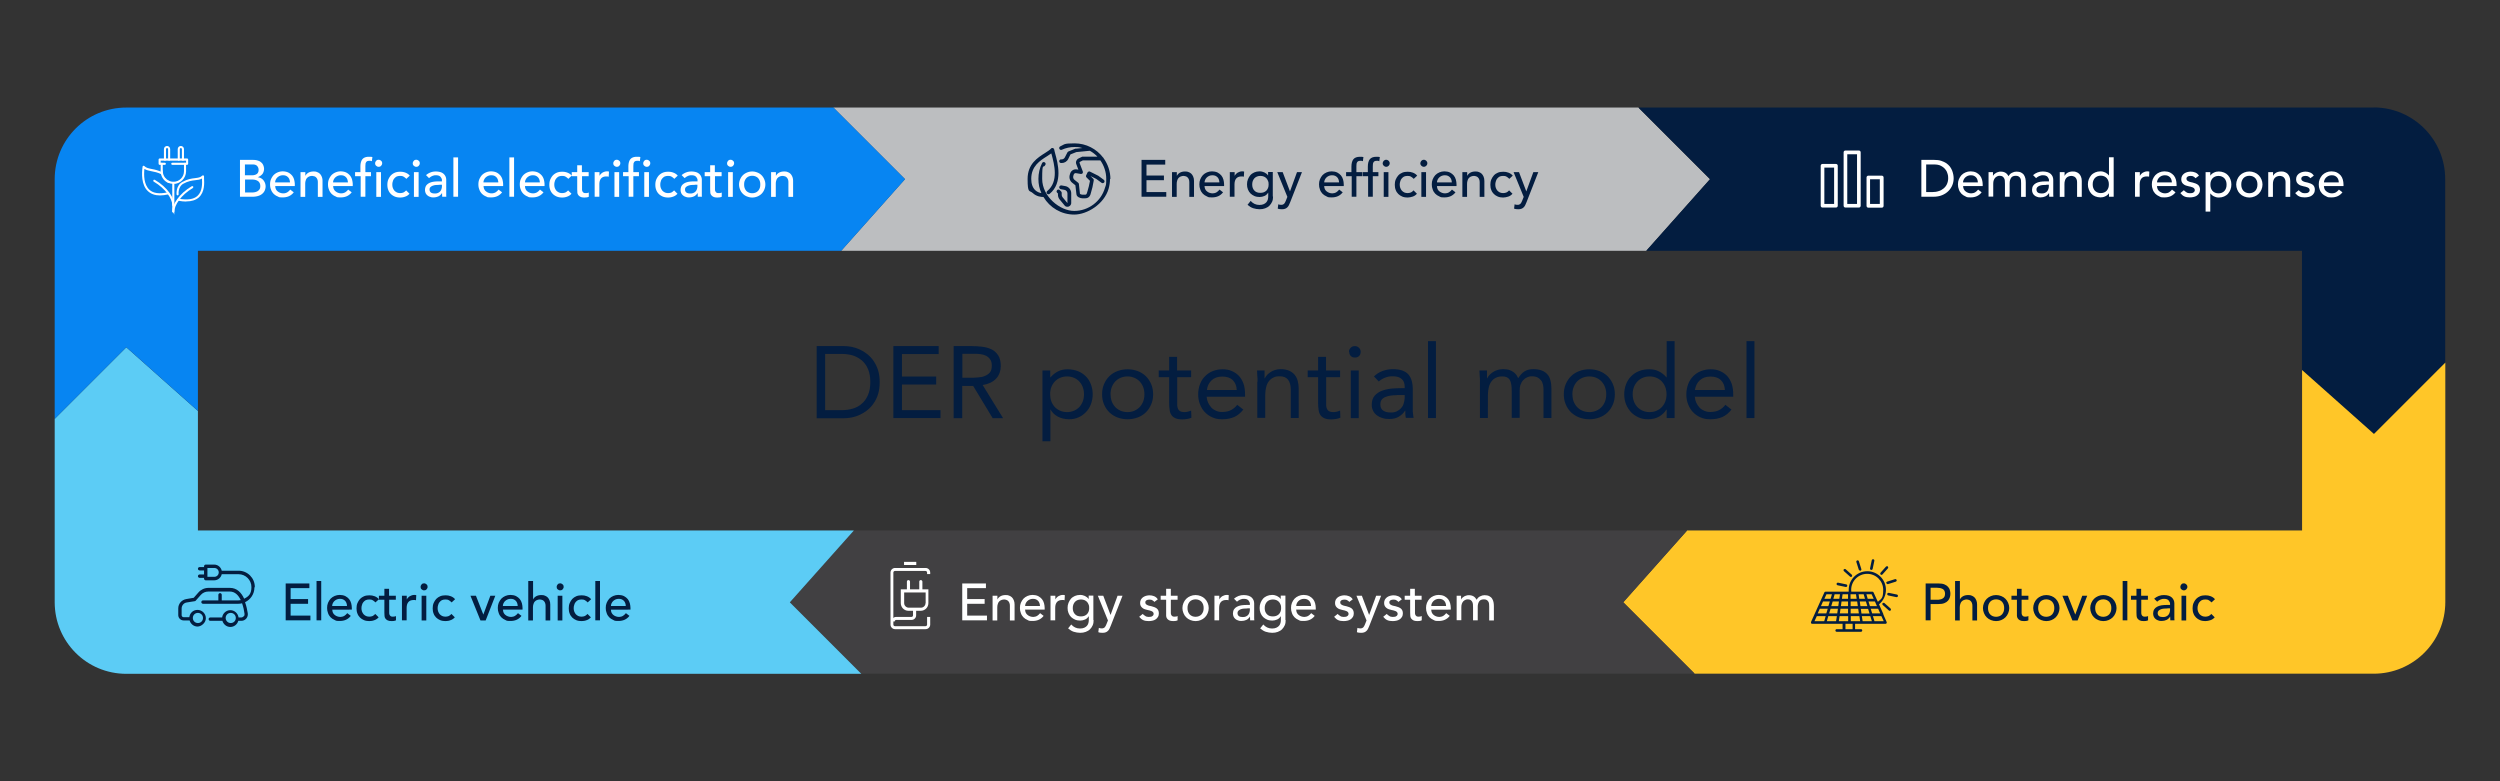 <svg id="Layer_1" xmlns="http://www.w3.org/2000/svg" viewBox="0 0 1920 600"><rect x="0" y="0" width="1920" height="600" fill="#333333" stroke="none"/><defs><style>.st0{fill:#bcbec0}.st1{fill:#414042}.st2{fill:#031d40}.st3{fill:#fff}.st4{fill:#5cccf5}.st5{fill:#0785f2}.st6{fill:#ffc628}</style></defs><path class="st0" d="M1258.3 82.6H640l55 55-49 55h618.4l48.9-55-55-55z"/><path class="st2" d="M1823 82.6h-564.7l55 55-49 55h503.6v91.6l55.2 49.1 54.8-54.8v-141c0-30.4-24.6-55-55-55z"/><path class="st6" d="M1768 284.2v123.2h-472.3l-49.1 55.1 54.9 54.9H1823c30.4 0 55-24.6 55-55V278.5l-54.8 54.8-55.2-49.1z"/><path class="st1" d="M1295.7 407.4h-640l-49 55.2 54.8 54.8h640l-54.8-54.8 49-55.2z"/><path class="st4" d="M655.7 407.4H152v-91.8l-55-48.9-55 55v140.8c0 30.4 24.6 55 55 55h564.5l-54.9-54.9 49.1-55.1z"/><path class="st5" d="M97 266.7l55 48.9v-123h494.1l49-55-55-55H97c-30.4 0-55 24.6-55 55v184.1l55-55z"/><path class="st2" d="M627.2 265.8h21.2c1.8 0 3.7.2 5.8.6 2 .4 4 1.1 6.1 2 2 .9 3.9 2.1 5.8 3.6 1.8 1.5 3.5 3.2 4.9 5.3 1.4 2.1 2.5 4.4 3.4 7.1.8 2.7 1.2 5.7 1.2 9.1s-.4 6.4-1.2 9.1c-.8 2.7-2 5.1-3.4 7.1-1.4 2.1-3 3.8-4.9 5.3-1.8 1.5-3.8 2.6-5.8 3.6-2 .9-4 1.6-6.1 2-2 .4-4 .6-5.8.6h-21.2v-55.3zm6.5 49.2h12.5c3.2 0 6.1-.4 8.8-1.2 2.7-.8 5.1-2.1 7-3.9 2-1.7 3.5-4 4.7-6.7 1.1-2.7 1.7-6 1.7-9.8s-.6-7.1-1.7-9.8c-1.1-2.7-2.7-4.9-4.7-6.7-2-1.7-4.3-3-7-3.9-2.7-.8-5.7-1.2-8.8-1.2h-12.5v43.1zM686.1 265.8h34.8v6.1h-28.2v17.3H719v6.1h-26.3V315h29.6v6.1h-36.2v-55.3zM732.4 265.8h14.1c2.7 0 5.3.2 7.9.5 2.6.3 5 1 7.1 2 2.1 1 3.8 2.6 5.1 4.6 1.3 2 2 4.7 2 8.2s-1.2 7.3-3.7 9.8c-2.4 2.5-5.8 4.1-10.2 4.8l15.7 25.5h-8l-15-24.8H739v24.8h-6.6v-55.3zm6.6 24.3h5.9c1.8 0 3.7 0 5.7-.2 2-.1 3.8-.4 5.4-1 1.6-.6 3-1.5 4.1-2.7 1.1-1.2 1.6-3 1.6-5.3s-.4-3.6-1.2-4.8c-.8-1.2-1.8-2.1-3.1-2.8-1.3-.7-2.7-1.1-4.3-1.3-1.6-.2-3.2-.3-4.8-.3h-9.2V290zM800.5 284.5h6.1v5.3h.2c1.7-2 3.6-3.5 5.8-4.6 2.2-1.1 4.6-1.6 7.3-1.6s5.5.5 7.9 1.4c2.4 1 4.4 2.3 6.1 4 1.7 1.7 3 3.7 3.9 6.1s1.4 4.9 1.4 7.7-.5 5.3-1.4 7.7-2.2 4.4-3.9 6.1c-1.6 1.7-3.6 3.1-5.8 4-2.2 1-4.6 1.4-7.2 1.4s-6.2-.7-8.6-2.1c-2.5-1.4-4.3-3.2-5.4-5.3h-.2v24.3h-6.1v-54.4zm6 18.3c0 1.9.3 3.7.9 5.4.6 1.6 1.5 3.1 2.6 4.3 1.1 1.2 2.5 2.2 4.1 2.9 1.6.7 3.4 1.1 5.4 1.1s3.8-.4 5.4-1.1c1.6-.7 3-1.7 4.1-2.9 1.1-1.2 2-2.7 2.6-4.3.6-1.6.9-3.4.9-5.4s-.3-3.7-.9-5.4c-.6-1.6-1.5-3.1-2.6-4.3-1.1-1.2-2.5-2.2-4.1-2.9-1.6-.7-3.4-1.1-5.4-1.1s-3.8.4-5.4 1.1c-1.6.7-3 1.7-4.1 2.9-1.1 1.2-2 2.7-2.6 4.3-.6 1.6-.9 3.4-.9 5.4zM846.4 302.8c0-2.9.5-5.5 1.5-7.8s2.3-4.4 4.1-6.1c1.7-1.7 3.8-3 6.2-3.9 2.4-.9 5-1.4 7.8-1.4s5.4.5 7.8 1.4c2.4.9 4.5 2.3 6.2 3.9 1.7 1.7 3.1 3.7 4.1 6.1 1 2.3 1.5 4.9 1.5 7.8s-.5 5.5-1.5 7.8-2.3 4.4-4.1 6.1c-1.7 1.7-3.8 3-6.2 3.9-2.4.9-5 1.4-7.8 1.4s-5.4-.5-7.8-1.4c-2.4-.9-4.5-2.3-6.2-3.9-1.7-1.7-3.1-3.7-4.1-6.1-1-2.3-1.5-4.9-1.5-7.8zm6.5 0c0 1.9.3 3.7.9 5.4.6 1.6 1.5 3.1 2.6 4.3 1.1 1.2 2.5 2.2 4.1 2.9 1.6.7 3.4 1.1 5.4 1.1s3.8-.4 5.4-1.1c1.6-.7 3-1.7 4.1-2.9 1.1-1.2 2-2.7 2.6-4.3.6-1.6.9-3.4.9-5.4s-.3-3.7-.9-5.4c-.6-1.6-1.5-3.1-2.6-4.3-1.1-1.2-2.5-2.2-4.1-2.9-1.6-.7-3.4-1.1-5.4-1.1s-3.8.4-5.4 1.1c-1.6.7-3 1.7-4.1 2.9-1.1 1.2-2 2.7-2.6 4.3-.6 1.6-.9 3.4-.9 5.4zM914.9 289.7h-10.8v21.6c0 1 .3 1.9.6 2.7.4.8.9 1.4 1.6 1.8.7.4 1.8.7 3.1.7s1.8-.1 2.7-.3c.9-.2 1.8-.5 2.7-.9l.2 5.5c-1 .5-2.2.8-3.5 1-1.3.2-2.5.3-3.6.3-2.2 0-3.9-.3-5.2-.9-1.3-.6-2.3-1.4-3-2.4-.7-1-1.2-2.3-1.4-3.9-.2-1.5-.4-3.2-.4-5.1v-20.1h-8v-5.2h8v-10.4h6.1v10.4h10.8v5.2zM955 314.4c-2.2 2.8-4.6 4.8-7.2 5.9-2.6 1.1-5.6 1.7-9.1 1.7s-5.4-.5-7.7-1.5-4.2-2.4-5.8-4.1c-1.6-1.7-2.8-3.7-3.7-6.1-.9-2.3-1.3-4.8-1.3-7.5s.5-5.4 1.4-7.8c.9-2.4 2.2-4.4 3.9-6.1 1.7-1.7 3.6-3 5.9-3.9 2.3-.9 4.8-1.4 7.5-1.4s4.9.4 7 1.3c2.1.9 4 2.1 5.5 3.7s2.7 3.6 3.6 6c.8 2.4 1.2 5.1 1.2 8.1v2h-29.5c.1 1.6.5 3.1 1.1 4.5.7 1.4 1.5 2.7 2.5 3.8 1 1.1 2.3 1.9 3.7 2.5 1.4.6 2.9.9 4.6.9 2.7 0 4.9-.5 6.7-1.4 1.8-.9 3.5-2.3 4.9-4.1l4.6 3.6zm-5.2-14.9c-.1-3.1-1.1-5.6-3-7.5-1.9-1.9-4.6-2.8-8-2.8s-6.1.9-8.2 2.8c-2.1 1.9-3.3 4.4-3.7 7.5h23zM965.8 293.2c0-1.7 0-3.2-.2-4.7-.1-1.5-.2-2.8-.2-4h5.8v6h.2c.4-.9 1-1.7 1.8-2.6.8-.8 1.7-1.6 2.7-2.2 1-.7 2.2-1.2 3.5-1.6s2.7-.6 4.2-.6c2.4 0 4.5.4 6.2 1.1 1.7.7 3.2 1.7 4.3 3 1.1 1.3 2 2.9 2.5 4.7.5 1.8.8 3.9.8 6.1V321h-6.1v-22c0-3.1-.7-5.5-2-7.3-1.4-1.8-3.5-2.7-6.3-2.7s-3.7.3-5.1 1c-1.4.7-2.6 1.6-3.5 2.9-.9 1.2-1.6 2.7-2 4.5-.4 1.7-.7 3.6-.7 5.7v17.8h-6.1V293zM1029.3 289.7h-10.8v21.6c0 1 .3 1.9.6 2.7.4.8.9 1.4 1.6 1.8.7.4 1.8.7 3.1.7s1.8-.1 2.7-.3c.9-.2 1.8-.5 2.7-.9l.2 5.5c-1 .5-2.2.8-3.5 1-1.3.2-2.5.3-3.6.3-2.2 0-3.9-.3-5.2-.9-1.3-.6-2.3-1.4-3-2.4-.7-1-1.2-2.3-1.4-3.9-.2-1.5-.4-3.2-.4-5.1v-20.1h-8v-5.2h8v-10.4h6.1v10.4h10.8v5.2zM1036 270.2c0-1.2.4-2.2 1.3-3.1.9-.9 1.9-1.3 3.2-1.3s2.3.4 3.2 1.3c.9.9 1.3 1.9 1.3 3.1s-.4 2.4-1.2 3.2c-.8.8-1.9 1.2-3.2 1.2s-2.4-.4-3.2-1.2c-.8-.8-1.2-1.9-1.2-3.2zm1.4 14.3h6.1v36.6h-6.1v-36.6zM1055.1 289.2c1.9-1.9 4.1-3.3 6.7-4.3 2.6-.9 5.2-1.4 7.9-1.4 5.4 0 9.3 1.3 11.7 3.8 2.4 2.6 3.6 6.4 3.6 11.6v15.7c0 1 0 2.1.2 3.2.1 1.1.2 2.1.4 3.1h-5.9c-.2-.8-.3-1.8-.4-2.8v-2.7h-.2c-1.2 1.9-2.8 3.4-4.8 4.6-2 1.2-4.4 1.8-7.2 1.8s-3.6-.2-5.3-.7-3.1-1.2-4.3-2.1c-1.2-.9-2.2-2-2.9-3.4-.7-1.4-1.1-2.9-1.1-4.7 0-3 .8-5.4 2.3-7.1 1.6-1.7 3.5-3 5.8-3.8 2.3-.8 4.8-1.4 7.5-1.6 2.7-.2 5.1-.3 7.4-.3h2.3V297c0-2.7-.8-4.7-2.4-6-1.6-1.4-3.8-2-6.7-2s-3.9.3-5.8 1-3.6 1.7-5 3l-3.8-4zm17.7 14.3c-3.9 0-7 .5-9.3 1.6-2.3 1.1-3.4 2.9-3.4 5.4s.8 3.9 2.3 4.9c1.5 1 3.4 1.4 5.7 1.4s3.3-.3 4.6-.9c1.3-.6 2.4-1.4 3.3-2.4.9-1 1.6-2.1 2-3.5s.7-2.7.8-4.3v-2.3h-6.1zM1096.7 262h6.1v59.1h-6.1V262zM1136.6 293.2c0-1.7 0-3.2-.2-4.7-.1-1.5-.2-2.8-.2-4h5.8v6h.2c.4-.9 1-1.7 1.8-2.6.8-.8 1.7-1.6 2.7-2.2 1-.7 2.2-1.2 3.5-1.6s2.7-.6 4.2-.6 3.6.2 5 .7c1.3.5 2.4 1.1 3.3 1.8.9.7 1.6 1.5 2.1 2.3.5.8.9 1.5 1.2 2.1 1.4-2.2 2.9-3.9 4.7-5.1 1.8-1.2 4.1-1.8 6.9-1.8s4.8.4 6.6 1.1c1.8.7 3.2 1.7 4.3 3 1.1 1.3 1.9 2.9 2.3 4.8.5 1.9.7 4 .7 6.4V321h-6.1v-21.9c0-1.2-.1-2.5-.4-3.7-.3-1.2-.7-2.3-1.4-3.2-.7-.9-1.6-1.7-2.7-2.3-1.1-.6-2.6-.9-4.4-.9s-2.5.3-3.7.8c-1.1.5-2.1 1.2-3 2.2-.9.9-1.5 2.1-2 3.4s-.7 2.8-.7 4.4v21.1h-6.1v-20.7c0-4.1-.5-6.9-1.6-8.6-1.1-1.7-2.9-2.5-5.4-2.5s-3.7.3-5.1 1c-1.4.7-2.6 1.6-3.5 2.9-.9 1.2-1.6 2.7-2 4.5-.4 1.7-.7 3.6-.7 5.7V321h-6.1v-27.9zM1201 302.8c0-2.9.5-5.5 1.5-7.8s2.3-4.4 4.1-6.1c1.7-1.7 3.8-3 6.2-3.9 2.4-.9 5-1.4 7.8-1.4s5.4.5 7.8 1.4c2.4.9 4.5 2.3 6.2 3.9 1.7 1.7 3.1 3.7 4.1 6.1 1 2.3 1.5 4.9 1.5 7.8s-.5 5.5-1.5 7.8-2.3 4.4-4.1 6.1c-1.7 1.7-3.8 3-6.2 3.9-2.4.9-5 1.4-7.8 1.4s-5.4-.5-7.8-1.4c-2.4-.9-4.5-2.3-6.2-3.9-1.7-1.7-3.1-3.7-4.1-6.1-1-2.3-1.5-4.9-1.5-7.8zm6.6 0c0 1.9.3 3.7.9 5.4.6 1.6 1.5 3.1 2.6 4.3 1.1 1.2 2.5 2.2 4.1 2.9 1.6.7 3.4 1.1 5.4 1.1s3.8-.4 5.4-1.1c1.6-.7 3-1.7 4.1-2.9 1.1-1.2 2-2.7 2.6-4.3.6-1.6.9-3.4.9-5.4s-.3-3.7-.9-5.4c-.6-1.6-1.5-3.1-2.6-4.3-1.1-1.2-2.5-2.2-4.1-2.9-1.6-.7-3.4-1.1-5.4-1.1s-3.8.4-5.4 1.1c-1.6.7-3 1.7-4.1 2.9-1.1 1.2-2 2.7-2.6 4.3-.6 1.6-.9 3.4-.9 5.4zM1279.9 314.6h-.2c-1.1 2.1-3 3.8-5.4 5.3-2.5 1.4-5.4 2.1-8.6 2.1s-4.9-.5-7.2-1.4c-2.2-1-4.2-2.3-5.8-4s-2.9-3.7-3.9-6.1c-.9-2.3-1.4-4.9-1.4-7.7s.5-5.3 1.4-7.7c.9-2.3 2.2-4.4 3.9-6.1 1.7-1.7 3.7-3.1 6.1-4 2.4-1 5-1.4 7.9-1.4s5.1.5 7.3 1.6 4.2 2.6 5.8 4.6h.2V262h6.1v59.1h-6.1v-6.5zm0-11.8c0-1.9-.3-3.7-.9-5.4-.6-1.6-1.5-3.1-2.6-4.3-1.1-1.2-2.5-2.2-4.1-2.9-1.6-.7-3.4-1.1-5.4-1.1s-3.8.4-5.4 1.1c-1.6.7-3 1.7-4.1 2.9-1.1 1.2-2 2.7-2.6 4.3-.6 1.6-.9 3.4-.9 5.4s.3 3.7.9 5.4c.6 1.6 1.5 3.1 2.6 4.3 1.1 1.2 2.5 2.2 4.1 2.9 1.6.7 3.4 1.1 5.4 1.1s3.8-.4 5.4-1.1c1.6-.7 3-1.7 4.1-2.9 1.1-1.2 2-2.7 2.6-4.3.6-1.6.9-3.4.9-5.4zM1329.9 314.4c-2.2 2.8-4.6 4.8-7.2 5.9-2.6 1.1-5.6 1.7-9.1 1.7s-5.4-.5-7.7-1.5-4.2-2.4-5.8-4.1c-1.6-1.7-2.8-3.7-3.7-6.1-.9-2.3-1.3-4.8-1.3-7.5s.5-5.4 1.4-7.8c.9-2.4 2.2-4.4 3.9-6.1 1.7-1.7 3.6-3 5.9-3.9 2.3-.9 4.8-1.4 7.5-1.4s4.9.4 7 1.3c2.1.9 4 2.1 5.5 3.7s2.7 3.6 3.6 6c.8 2.4 1.2 5.1 1.2 8.1v2h-29.5c.1 1.6.5 3.1 1.1 4.5.7 1.4 1.5 2.7 2.5 3.8 1 1.1 2.3 1.9 3.7 2.5s2.9.9 4.6.9c2.7 0 4.9-.5 6.7-1.4 1.8-.9 3.5-2.3 4.9-4.1l4.6 3.6zm-5.2-14.9c-.1-3.1-1.1-5.6-3-7.5-1.9-1.9-4.6-2.8-8-2.8s-6.1.9-8.2 2.8c-2.1 1.9-3.3 4.4-3.8 7.5h23zM1341.3 262h6.1v59.1h-6.1V262z"/><g><path class="st3" d="M184.4 122.8h9.8c1.2 0 2.4.1 3.4.4 1.1.3 2 .7 2.7 1.3.8.6 1.4 1.3 1.8 2.2.4.9.7 1.9.7 3.1s-.5 3-1.4 4c-.9 1-2.1 1.8-3.5 2.3.9.1 1.7.4 2.4.7.7.4 1.4.9 1.9 1.5s1 1.4 1.3 2.2c.3.8.5 1.7.5 2.7s-.3 2.4-.8 3.4-1.2 1.8-2.1 2.5c-.9.7-2 1.2-3.2 1.5a16 16 0 0 1-3.9.5h-9.7v-28.3zm3.8 11.8h5.2c.7 0 1.4 0 2-.2.6-.1 1.2-.4 1.7-.7.5-.3.9-.8 1.1-1.3.3-.5.4-1.2.4-2 0-1.1-.4-2.1-1.1-2.9-.7-.8-1.9-1.2-3.4-1.2h-6v8.4zm0 13.2h5.6c.6 0 1.2 0 1.9-.2.7-.1 1.4-.4 2-.7.6-.4 1.1-.8 1.6-1.5.4-.6.6-1.4.6-2.4 0-1.7-.5-2.9-1.6-3.8-1.1-.8-2.6-1.3-4.4-1.3h-5.7v9.8zM211.4 143c0 .8.2 1.6.5 2.3.4.7.8 1.3 1.4 1.7.6.5 1.3.9 2 1.1.8.3 1.6.4 2.4.4s2.1-.3 2.9-.8 1.6-1.2 2.3-2.1l2.7 2.1c-2 2.6-4.8 3.9-8.4 3.9s-2.8-.3-4.1-.8c-1.2-.5-2.2-1.2-3.1-2.1-.8-.9-1.5-1.9-1.9-3.2-.5-1.2-.7-2.5-.7-3.9s.2-2.7.7-3.9c.5-1.2 1.2-2.3 2-3.2.9-.9 1.9-1.6 3.1-2.1 1.2-.5 2.5-.8 3.9-.8s3.1.3 4.3.9c1.2.6 2.1 1.4 2.9 2.3.7.9 1.3 2 1.6 3.2.3 1.2.5 2.4.5 3.6v1.3h-15.2zm11.3-2.9c0-.8-.2-1.5-.4-2.2-.2-.7-.6-1.2-1-1.7-.5-.5-1-.9-1.7-1.2-.7-.3-1.5-.4-2.4-.4s-1.7.2-2.4.5-1.4.8-1.9 1.3-.9 1.1-1.2 1.8c-.3.7-.4 1.3-.4 1.9h11.4zM230.9 132.2h3.6v2.9c.5-1 1.2-1.8 2.4-2.5 1.1-.6 2.4-.9 3.9-.9s1.8.1 2.6.4c.8.3 1.6.7 2.2 1.3.6.6 1.1 1.3 1.5 2.3.4.9.6 2 .6 3.3v12.2h-3.6V140c0-.9-.1-1.6-.4-2.3-.2-.6-.6-1.1-1-1.5-.4-.4-.9-.7-1.4-.8s-1.1-.3-1.6-.3-1.4.1-2.1.4c-.6.2-1.2.6-1.7 1.1s-.9 1.2-1.1 2c-.3.8-.4 1.7-.4 2.8v9.8h-3.6v-19zM255.9 143c0 .8.2 1.6.5 2.3.4.7.8 1.3 1.4 1.7.6.5 1.3.9 2 1.1.8.3 1.6.4 2.4.4s2.1-.3 2.9-.8 1.6-1.2 2.3-2.1l2.7 2.1c-2 2.6-4.8 3.9-8.4 3.9s-2.8-.3-4.1-.8c-1.2-.5-2.2-1.2-3.1-2.1-.8-.9-1.5-1.9-1.9-3.2-.5-1.2-.7-2.5-.7-3.9s.2-2.7.7-3.9c.5-1.2 1.2-2.3 2-3.2.9-.9 1.9-1.6 3.1-2.1 1.2-.5 2.5-.8 3.9-.8s3.1.3 4.3.9c1.2.6 2.1 1.4 2.9 2.3.7.9 1.3 2 1.6 3.2.3 1.2.5 2.4.5 3.6v1.3h-15.2zm11.3-2.9c0-.8-.2-1.5-.4-2.2-.2-.7-.6-1.2-1-1.7-.5-.5-1-.9-1.7-1.2-.7-.3-1.5-.4-2.4-.4s-1.7.2-2.4.5-1.4.8-1.9 1.3-.9 1.1-1.2 1.8c-.3.7-.4 1.3-.4 1.9h11.4zM276.8 135.3h-4.1v-3.1h4.1V128c0-2.5.5-4.4 1.5-5.7 1-1.2 2.6-1.9 5-1.9h1.3c.4 0 .9.1 1.4.2l-.4 3.2c-.3-.1-.7-.2-1-.3h-1c-.7 0-1.2.1-1.6.3-.4.2-.7.5-.9.9-.2.4-.4.8-.4 1.3s-.1 1.1-.1 1.8v4.4h4.3v3.1h-4.3v15.8H277v-15.8zM288.1 125.4c0-.7.3-1.3.8-1.9s1.1-.8 1.9-.8 1.3.3 1.9.8.8 1.1.8 1.9-.3 1.3-.8 1.9-1.1.8-1.9.8-1.3-.3-1.9-.8-.8-1.1-.8-1.9zm.9 6.8h3.6v19H289v-19zM311.9 137.2c-.7-.7-1.4-1.2-2.1-1.6-.7-.4-1.6-.5-2.6-.5s-1.8.2-2.6.5c-.7.4-1.3.9-1.8 1.5s-.9 1.3-1.1 2.2c-.3.8-.4 1.7-.4 2.5s.1 1.7.4 2.5c.3.8.7 1.5 1.2 2.1.5.6 1.2 1 1.9 1.4.7.3 1.6.5 2.5.5s1.9-.2 2.6-.5c.7-.4 1.4-.9 2-1.6l2.6 2.6c-.9 1-2 1.8-3.3 2.2-1.2.5-2.6.7-3.9.7s-2.8-.2-4-.7c-1.2-.5-2.3-1.2-3.1-2s-1.6-1.9-2-3.1c-.5-1.2-.7-2.6-.7-4s.2-2.8.7-4c.5-1.2 1.2-2.3 2-3.2.9-.9 1.9-1.6 3.1-2.1 1.2-.5 2.6-.7 4.1-.7s2.7.2 4 .7c1.3.5 2.4 1.2 3.3 2.3l-2.7 2.5zM317 125.4c0-.7.3-1.3.8-1.9s1.1-.8 1.9-.8 1.3.3 1.9.8.8 1.1.8 1.9-.3 1.3-.8 1.9-1.1.8-1.9.8-1.3-.3-1.9-.8-.8-1.1-.8-1.9zm.9 6.8h3.6v19h-3.6v-19zM327.2 134.5c1-.9 2.2-1.6 3.5-2.1 1.3-.5 2.7-.7 4-.7s2.6.2 3.6.5 1.8.8 2.5 1.4c.6.6 1.1 1.3 1.4 2s.5 1.6.5 2.4v11.5c0 .6 0 1.1.1 1.6h-3.2c0-1-.1-1.9-.1-2.9-.8 1.2-1.7 2.1-2.8 2.6-1.1.5-2.4.8-3.8.8s-1.7-.1-2.5-.4c-.8-.2-1.5-.6-2.1-1.1-.6-.5-1.1-1.1-1.4-1.8-.3-.7-.5-1.5-.5-2.5s.3-2.3.8-3.1c.5-.8 1.3-1.5 2.2-2 .9-.5 2.1-.9 3.3-1.1 1.3-.2 2.6-.3 4.1-.3h2.6v-.8c0-.5 0-1-.3-1.4-.2-.5-.5-.9-.8-1.3-.4-.4-.8-.7-1.4-.9-.6-.2-1.2-.3-2-.3s-1.3 0-1.8.2c-.5.1-1 .3-1.4.5-.4.2-.8.4-1.2.7-.3.3-.7.5-1 .8l-2.2-2.2zm10.2 7.5c-.9 0-1.7 0-2.6.1-.9 0-1.7.3-2.4.5-.7.3-1.3.6-1.8 1.1-.5.5-.7 1.1-.7 1.8 0 1.1.4 1.9 1.1 2.4.7.5 1.7.7 3 .7s1.8-.2 2.5-.5 1.3-.8 1.7-1.3c.4-.5.7-1.1.9-1.8.2-.7.3-1.3.3-1.9v-1.2h-1.9zM348.2 120.9h3.6v30.2h-3.6v-30.2zM371.4 143c0 .8.2 1.6.5 2.3.4.7.8 1.3 1.4 1.7.6.5 1.3.9 2 1.1.8.3 1.6.4 2.4.4s2.1-.3 2.9-.8 1.6-1.2 2.3-2.1l2.7 2.1c-2 2.6-4.8 3.9-8.4 3.9s-2.8-.3-4.1-.8c-1.2-.5-2.2-1.2-3.1-2.1-.8-.9-1.5-1.9-1.9-3.2-.5-1.2-.7-2.5-.7-3.9s.2-2.7.7-3.9c.5-1.2 1.2-2.3 2-3.2.9-.9 1.9-1.6 3.1-2.1 1.2-.5 2.5-.8 3.9-.8s3.1.3 4.3.9c1.2.6 2.1 1.4 2.9 2.3.7.9 1.3 2 1.6 3.2.3 1.2.5 2.4.5 3.6v1.3h-15.2zm11.3-2.9c0-.8-.2-1.5-.4-2.2-.2-.7-.6-1.2-1-1.7-.5-.5-1-.9-1.7-1.2-.7-.3-1.5-.4-2.4-.4s-1.7.2-2.4.5-1.4.8-1.9 1.3-.9 1.1-1.2 1.8c-.3.7-.4 1.3-.4 1.9h11.4zM391.2 120.9h3.6v30.2h-3.6v-30.2zM403.2 143c0 .8.2 1.6.5 2.3.4.7.8 1.3 1.4 1.7.6.5 1.3.9 2 1.1.8.3 1.6.4 2.4.4s2.1-.3 2.9-.8 1.6-1.2 2.3-2.1l2.7 2.1c-2 2.6-4.8 3.9-8.4 3.9s-2.8-.3-4.1-.8c-1.2-.5-2.2-1.2-3.1-2.1-.8-.9-1.5-1.9-1.9-3.2-.5-1.2-.7-2.5-.7-3.9s.2-2.7.7-3.9c.5-1.2 1.2-2.3 2-3.2.9-.9 1.9-1.6 3.1-2.1 1.2-.5 2.5-.8 3.9-.8s3.1.3 4.3.9c1.2.6 2.1 1.4 2.9 2.3.7.9 1.3 2 1.6 3.2.3 1.2.5 2.4.5 3.6v1.3H403zm11.4-2.9c0-.8-.2-1.5-.4-2.2-.2-.7-.6-1.2-1-1.7-.5-.5-1-.9-1.7-1.2-.7-.3-1.5-.4-2.4-.4s-1.7.2-2.4.5-1.4.8-1.9 1.3-.9 1.1-1.2 1.8c-.3.7-.4 1.3-.4 1.9h11.4zM436.3 137.2c-.7-.7-1.4-1.2-2.1-1.6-.7-.4-1.6-.5-2.6-.5s-1.8.2-2.6.5c-.7.4-1.3.9-1.8 1.5s-.9 1.3-1.1 2.2c-.3.8-.4 1.7-.4 2.5s.1 1.7.4 2.5c.3.8.7 1.5 1.2 2.1.5.6 1.2 1 1.9 1.4.7.3 1.6.5 2.5.5s1.9-.2 2.6-.5c.7-.4 1.4-.9 2-1.6l2.6 2.6c-.9 1-2 1.8-3.3 2.2-1.2.5-2.6.7-3.9.7s-2.8-.2-4-.7c-1.2-.5-2.3-1.2-3.1-2s-1.6-1.9-2-3.1c-.5-1.2-.7-2.6-.7-4s.2-2.8.7-4c.5-1.2 1.2-2.3 2-3.2.9-.9 1.9-1.6 3.1-2.1 1.2-.5 2.6-.7 4.1-.7s2.7.2 4 .7c1.3.5 2.4 1.2 3.3 2.3l-2.7 2.5zM452.2 135.3H447v10.2c0 .5.1 1 .3 1.4.2.4.4.7.8 1 .4.3.9.4 1.6.4s.9 0 1.3-.1c.5 0 .9-.2 1.2-.4v3.3c-.4.2-1 .4-1.7.5-.7 0-1.2.1-1.6.1-1.4 0-2.5-.2-3.2-.6-.8-.4-1.3-.9-1.7-1.5-.4-.6-.6-1.3-.6-2.1s-.1-1.5-.1-2.3v-9.9h-4.2v-3.1h4.2v-5.3h3.6v5.3h5.2v3.1zM456.8 132.2h3.6v2.9c.2-.5.6-1 1-1.4.4-.4.8-.8 1.3-1.1.5-.3 1-.5 1.6-.7.6-.2 1.2-.3 1.8-.3s1.1 0 1.6.2l-.2 3.9c-.3 0-.6-.1-.9-.2h-.9c-1.8 0-3.1.5-4 1.5-.9 1-1.4 2.5-1.4 4.6v9.5h-3.6v-19zM471 125.4c0-.7.3-1.3.8-1.9s1.1-.8 1.9-.8 1.3.3 1.9.8.8 1.1.8 1.9-.3 1.3-.8 1.9-1.1.8-1.9.8-1.3-.3-1.9-.8-.8-1.1-.8-1.9zm.9 6.8h3.6v19h-3.6v-19zM482.6 135.3h-4.1v-3.1h4.1V128c0-2.5.5-4.4 1.5-5.7 1-1.2 2.6-1.9 5-1.9h1.3c.4 0 .9.1 1.4.2l-.4 3.2c-.3-.1-.7-.2-1-.3h-1c-.7 0-1.2.1-1.6.3-.4.2-.7.5-.9.9-.2.4-.4.8-.4 1.3s-.1 1.1-.1 1.8v4.4h4.3v3.1h-4.3v15.8h-3.6v-15.8zM494 125.4c0-.7.3-1.3.8-1.9s1.1-.8 1.9-.8 1.3.3 1.9.8.8 1.1.8 1.9-.3 1.3-.8 1.9-1.1.8-1.9.8-1.3-.3-1.9-.8-.8-1.1-.8-1.9zm.8 6.8h3.6v19h-3.6v-19zM517.7 137.2c-.7-.7-1.4-1.2-2.1-1.6-.7-.4-1.6-.5-2.6-.5s-1.8.2-2.6.5c-.7.4-1.3.9-1.8 1.5s-.9 1.3-1.1 2.2c-.3.8-.4 1.7-.4 2.5s.1 1.7.4 2.5c.3.8.7 1.5 1.2 2.1.5.6 1.2 1 1.9 1.4.7.3 1.6.5 2.5.5s1.9-.2 2.6-.5c.7-.4 1.4-.9 2-1.6l2.6 2.6c-.9 1-2 1.8-3.3 2.2-1.2.5-2.6.7-3.9.7s-2.8-.2-4-.7c-1.2-.5-2.3-1.2-3.1-2s-1.6-1.9-2-3.1c-.5-1.2-.7-2.6-.7-4s.2-2.8.7-4c.5-1.2 1.2-2.3 2-3.2.9-.9 1.9-1.6 3.1-2.1 1.2-.5 2.6-.7 4.1-.7s2.7.2 4 .7c1.3.5 2.4 1.2 3.3 2.3l-2.7 2.5zM523.5 134.5c1-.9 2.2-1.6 3.5-2.1 1.3-.5 2.7-.7 4-.7s2.6.2 3.6.5 1.8.8 2.5 1.4c.6.6 1.1 1.3 1.4 2s.5 1.6.5 2.4v11.5c0 .6 0 1.1.1 1.6h-3.2c0-1-.1-1.9-.1-2.9-.8 1.2-1.7 2.1-2.8 2.6-1.1.5-2.4.8-3.8.8s-1.7-.1-2.5-.4c-.8-.2-1.5-.6-2.1-1.1-.6-.5-1.1-1.1-1.4-1.8-.3-.7-.5-1.5-.5-2.5s.3-2.3.8-3.1c.5-.8 1.3-1.5 2.2-2 .9-.5 2.1-.9 3.3-1.1 1.3-.2 2.6-.3 4.1-.3h2.6v-.8c0-.5 0-1-.3-1.4-.2-.5-.5-.9-.8-1.3-.4-.4-.8-.7-1.4-.9-.6-.2-1.2-.3-2-.3s-1.3 0-1.8.2c-.5.1-1 .3-1.4.5-.4.2-.8.4-1.2.7-.3.3-.7.5-1 .8l-2.2-2.2zm10.1 7.5c-.9 0-1.7 0-2.6.1-.9 0-1.7.3-2.4.5-.7.3-1.3.6-1.8 1.1-.5.5-.7 1.1-.7 1.8 0 1.1.4 1.9 1.1 2.4.7.5 1.7.7 3 .7s1.8-.2 2.5-.5 1.3-.8 1.7-1.3c.4-.5.7-1.1.9-1.8.2-.7.3-1.3.3-1.9v-1.2h-1.9zM554.3 135.3h-5.2v10.2c0 .5.1 1 .3 1.4.2.4.4.7.8 1 .4.3.9.4 1.6.4s.9 0 1.3-.1c.5 0 .9-.2 1.2-.4v3.3c-.4.2-1 .4-1.7.5-.7 0-1.2.1-1.6.1-1.4 0-2.5-.2-3.2-.6-.8-.4-1.3-.9-1.7-1.5-.4-.6-.6-1.3-.6-2.1s-.1-1.5-.1-2.3v-9.9h-4.2v-3.1h4.2v-5.3h3.6v5.3h5.2v3.1zM558.4 125.4c0-.7.3-1.3.8-1.9s1.1-.8 1.9-.8 1.3.3 1.9.8.8 1.1.8 1.9-.3 1.3-.8 1.9-1.1.8-1.9.8-1.3-.3-1.9-.8-.8-1.1-.8-1.9zm.8 6.8h3.6v19h-3.6v-19zM567.6 141.7c0-1.4.3-2.7.8-3.9.5-1.2 1.2-2.3 2.1-3.2.9-.9 2-1.6 3.2-2.1s2.5-.8 4-.8 2.7.3 4 .8 2.3 1.2 3.2 2.1c.9.9 1.6 2 2.1 3.2.5 1.2.8 2.5.8 3.9s-.3 2.7-.8 3.9c-.5 1.2-1.2 2.3-2.1 3.2-.9.9-2 1.6-3.2 2.1s-2.5.8-4 .8-2.7-.3-4-.8-2.3-1.2-3.2-2.1c-.9-.9-1.6-1.9-2.1-3.2-.5-1.2-.8-2.5-.8-3.9zm3.9 0c0 1 .1 1.8.4 2.7.3.8.7 1.5 1.2 2.1.5.6 1.2 1 2 1.4.8.3 1.6.5 2.6.5s1.8-.2 2.6-.5 1.4-.8 2-1.4c.5-.6.9-1.3 1.2-2.1.3-.8.4-1.7.4-2.7s-.1-1.8-.4-2.7c-.3-.8-.7-1.5-1.2-2.1-.5-.6-1.2-1-2-1.4-.8-.3-1.6-.5-2.6-.5s-1.8.2-2.6.5-1.4.8-2 1.4c-.5.6-.9 1.3-1.2 2.1-.3.8-.4 1.7-.4 2.7zM592.3 132.2h3.6v2.9c.5-1 1.2-1.8 2.4-2.5 1.1-.6 2.4-.9 3.9-.9s1.8.1 2.6.4c.8.3 1.6.7 2.2 1.3.6.6 1.1 1.3 1.5 2.3.4.9.6 2 .6 3.3v12.2h-3.6V140c0-.9-.1-1.6-.4-2.3-.2-.6-.6-1.1-1-1.5-.4-.4-.9-.7-1.4-.8s-1.1-.3-1.6-.3-1.4.1-2.1.4c-.6.2-1.2.6-1.7 1.1s-.9 1.2-1.1 2c-.3.8-.4 1.7-.4 2.8v9.8h-3.6v-19z"/></g><g><path class="st2" d="M876.6 122.8h18.3v3.6h-14.4v8.4h13.4v3.6h-13.4v9.1h15.2v3.6h-19v-28.3zM900.2 132.2h3.6v2.9c.5-1 1.2-1.8 2.4-2.5 1.1-.6 2.4-.9 3.9-.9s1.8.1 2.6.4c.8.3 1.6.7 2.2 1.3.6.6 1.1 1.3 1.5 2.3.4.9.6 2 .6 3.3v12.2h-3.6V140c0-.9-.1-1.6-.4-2.3-.2-.6-.6-1.1-1-1.5-.4-.4-.9-.7-1.4-.8s-1.1-.3-1.6-.3-1.4.1-2.1.4c-.6.2-1.2.6-1.7 1.1s-.9 1.2-1.1 2c-.3.8-.4 1.7-.4 2.8v9.8h-3.6v-19zM925.1 143c0 .8.2 1.6.5 2.3.4.7.8 1.3 1.4 1.7.6.5 1.3.9 2 1.1.8.3 1.6.4 2.4.4s2.1-.3 2.9-.8 1.6-1.2 2.3-2.1l2.7 2.1c-2 2.6-4.8 3.9-8.4 3.9s-2.8-.3-4.1-.8c-1.2-.5-2.2-1.2-3.1-2.1-.8-.9-1.5-1.9-1.9-3.2-.5-1.2-.7-2.5-.7-3.9s.2-2.7.7-3.9c.5-1.2 1.2-2.3 2-3.2.9-.9 1.9-1.6 3.1-2.1 1.2-.5 2.5-.8 3.9-.8s3.1.3 4.3.9c1.2.6 2.1 1.4 2.9 2.3.7.9 1.3 2 1.6 3.2.3 1.2.5 2.4.5 3.6v1.3h-15.2zm11.4-2.9c0-.8-.2-1.5-.4-2.2-.2-.7-.6-1.2-1-1.7-.5-.5-1-.9-1.7-1.2-.7-.3-1.5-.4-2.4-.4s-1.7.2-2.4.5-1.4.8-1.9 1.3-.9 1.1-1.2 1.8c-.3.7-.4 1.3-.4 1.9h11.4zM944.6 132.2h3.6v2.9c.2-.5.6-1 1-1.4.4-.4.8-.8 1.3-1.1.5-.3 1-.5 1.6-.7.6-.2 1.2-.3 1.8-.3s1.1 0 1.6.2l-.2 3.9c-.3 0-.6-.1-.9-.2h-.9c-1.8 0-3.1.5-4 1.5-.9 1-1.4 2.5-1.4 4.6v9.5h-3.6v-19zM977.7 151c0 1.4-.2 2.8-.7 3.9s-1.2 2.2-2.1 3.1c-.9.9-2 1.5-3.3 2s-2.7.7-4.2.7-3.5-.3-5-.8-2.9-1.4-4.3-2.6l2.4-3c.9 1 1.9 1.8 3 2.3s2.3.8 3.7.8 2.4-.2 3.3-.6c.9-.4 1.6-.9 2.1-1.5s.9-1.3 1.1-2.1c.2-.8.3-1.6.3-2.4V148h-.1c-.7 1.1-1.6 2-2.8 2.5-1.2.5-2.4.8-3.7.8s-2.7-.2-3.9-.7c-1.2-.5-2.2-1.2-3.1-2-.9-.9-1.5-1.9-2-3.1-.5-1.2-.7-2.5-.7-3.9s.2-2.7.7-3.9c.5-1.2 1.1-2.3 1.9-3.2.8-.9 1.9-1.6 3-2.1 1.2-.5 2.5-.8 4-.8s2.5.3 3.7.8c1.2.6 2.2 1.3 2.9 2.4v-2.7h3.6v18.8zm-9.8-15.9c-1 0-1.8.2-2.6.5s-1.4.8-2 1.4c-.5.6-.9 1.3-1.2 2.1-.3.8-.4 1.7-.4 2.7 0 1.9.6 3.5 1.7 4.6 1.1 1.2 2.6 1.7 4.6 1.7s3.4-.6 4.6-1.7c1.1-1.2 1.7-2.7 1.7-4.6s-.1-1.8-.4-2.7c-.3-.8-.7-1.5-1.2-2.1-.5-.6-1.2-1-2-1.4-.8-.3-1.6-.5-2.6-.5zM980.9 132.2h4.2l5.6 14.8 5.4-14.8h3.8l-9 23c-.3.8-.7 1.6-1 2.3-.3.7-.8 1.3-1.2 1.7-.5.5-1.1.9-1.7 1.1-.7.3-1.5.4-2.5.4s-1.1 0-1.6-.1c-.5 0-1.1-.2-1.6-.4l.4-3.3c.7.3 1.4.4 2.1.4s1 0 1.4-.2c.4-.1.7-.4 1-.6.3-.3.5-.6.7-1 .2-.4.4-.8.6-1.3l1.2-3-7.8-19.1zM1017 143c0 .8.2 1.6.5 2.3.4.7.8 1.3 1.4 1.7s1.3.9 2 1.1c.8.3 1.6.4 2.4.4s2.1-.3 2.9-.8c.8-.5 1.6-1.2 2.3-2.1l2.7 2.1c-2 2.6-4.8 3.9-8.4 3.9s-2.8-.3-4.1-.8c-1.2-.5-2.2-1.2-3.1-2.1-.8-.9-1.5-1.9-1.9-3.2-.5-1.2-.7-2.5-.7-3.9s.2-2.7.7-3.9c.5-1.2 1.2-2.3 2-3.2.9-.9 1.9-1.6 3.1-2.1 1.2-.5 2.5-.8 3.9-.8s3.1.3 4.3.9c1.2.6 2.1 1.4 2.9 2.3.7.9 1.3 2 1.6 3.2.3 1.2.5 2.4.5 3.6v1.3h-15.2zm11.4-2.9c0-.8-.2-1.5-.4-2.2-.2-.7-.6-1.2-1-1.7-.5-.5-1-.9-1.7-1.2-.7-.3-1.5-.4-2.4-.4s-1.7.2-2.4.5-1.4.8-1.9 1.3-.9 1.1-1.2 1.8c-.3.7-.4 1.3-.4 1.9h11.4zM1037.9 135.3h-4.1v-3.1h4.1V128c0-2.5.5-4.4 1.5-5.7 1-1.2 2.6-1.9 5-1.9h1.3c.4 0 .9.1 1.4.2l-.4 3.2c-.3-.1-.7-.2-1-.3h-1c-.7 0-1.2.1-1.6.3-.4.2-.7.5-.9.9-.2.4-.4.8-.4 1.3s-.1 1.1-.1 1.8v4.4h4.3v3.1h-4.3v15.8h-3.6v-15.8zM1050.5 135.3h-4.1v-3.1h4.1V128c0-2.5.5-4.4 1.5-5.7 1-1.2 2.6-1.9 5-1.9h1.3c.4 0 .9.1 1.4.2l-.4 3.2c-.3-.1-.7-.2-1-.3h-1c-.7 0-1.2.1-1.6.3-.4.2-.7.5-.9.9-.2.4-.4.8-.4 1.3s-.1 1.1-.1 1.8v4.4h4.3v3.1h-4.3v15.8h-3.6v-15.8zM1061.9 125.4c0-.7.3-1.3.8-1.9.5-.5 1.1-.8 1.9-.8s1.3.3 1.9.8c.5.5.8 1.1.8 1.9s-.3 1.3-.8 1.9c-.5.5-1.1.8-1.9.8s-1.3-.3-1.9-.8c-.5-.5-.8-1.1-.8-1.9zm.8 6.8h3.6v19h-3.6v-19zM1085.6 137.2c-.7-.7-1.4-1.2-2.1-1.6-.7-.4-1.6-.5-2.6-.5s-1.8.2-2.6.5c-.7.4-1.3.9-1.8 1.5s-.9 1.3-1.1 2.2c-.3.8-.4 1.7-.4 2.5s.1 1.7.4 2.5c.3.8.7 1.5 1.2 2.1.5.6 1.2 1 1.9 1.4.7.3 1.6.5 2.5.5s1.9-.2 2.6-.5 1.4-.9 2-1.6l2.6 2.6c-.9 1-2 1.8-3.3 2.2s-2.6.7-3.9.7-2.8-.2-4-.7c-1.2-.5-2.3-1.2-3.1-2s-1.6-1.9-2-3.1c-.5-1.2-.7-2.6-.7-4s.2-2.8.7-4c.5-1.2 1.2-2.3 2-3.2s1.9-1.6 3.1-2.1c1.2-.5 2.6-.7 4.1-.7s2.7.2 4 .7c1.3.5 2.4 1.2 3.3 2.3l-2.7 2.5zM1090.8 125.4c0-.7.3-1.3.8-1.9.5-.5 1.1-.8 1.9-.8s1.3.3 1.9.8c.5.5.8 1.1.8 1.9s-.3 1.3-.8 1.9c-.5.5-1.1.8-1.9.8s-1.3-.3-1.9-.8c-.5-.5-.8-1.1-.8-1.9zm.8 6.8h3.6v19h-3.6v-19zM1103.6 143c0 .8.2 1.6.5 2.3.4.7.8 1.3 1.4 1.7s1.3.9 2 1.1c.8.3 1.6.4 2.4.4s2.1-.3 2.9-.8c.8-.5 1.6-1.2 2.3-2.1l2.7 2.1c-2 2.6-4.8 3.9-8.4 3.9s-2.8-.3-4.1-.8c-1.2-.5-2.2-1.2-3.1-2.1-.8-.9-1.5-1.9-1.9-3.2-.5-1.2-.7-2.5-.7-3.9s.2-2.7.7-3.9c.5-1.2 1.2-2.3 2-3.2.9-.9 1.9-1.6 3.1-2.1 1.2-.5 2.5-.8 3.9-.8s3.1.3 4.3.9c1.2.6 2.1 1.4 2.9 2.3.7.9 1.3 2 1.6 3.2.3 1.2.5 2.4.5 3.6v1.3h-15.2zm11.4-2.9c0-.8-.2-1.5-.4-2.2-.2-.7-.6-1.2-1-1.7-.5-.5-1-.9-1.7-1.2-.7-.3-1.5-.4-2.4-.4s-1.7.2-2.4.5-1.4.8-1.9 1.3-.9 1.1-1.2 1.8c-.3.7-.4 1.3-.4 1.9h11.4zM1123.2 132.2h3.6v2.9c.5-1 1.2-1.8 2.4-2.5 1.1-.6 2.4-.9 3.9-.9s1.8.1 2.6.4 1.6.7 2.2 1.3c.6.6 1.1 1.3 1.5 2.3.4.9.6 2 .6 3.3v12.2h-3.6V140c0-.9-.1-1.6-.4-2.3-.2-.6-.6-1.1-1-1.5-.4-.4-.9-.7-1.4-.8-.5-.2-1.1-.3-1.6-.3s-1.4.1-2.1.4c-.6.2-1.2.6-1.7 1.1-.5.5-.9 1.2-1.1 2-.3.8-.4 1.7-.4 2.8v9.8h-3.6v-19zM1159 137.2c-.7-.7-1.4-1.2-2.1-1.6-.7-.4-1.6-.5-2.6-.5s-1.8.2-2.6.5c-.7.4-1.3.9-1.8 1.5s-.9 1.3-1.1 2.2c-.3.8-.4 1.7-.4 2.5s.1 1.7.4 2.5c.3.8.7 1.5 1.2 2.1.5.6 1.2 1 1.9 1.4.7.3 1.6.5 2.5.5s1.9-.2 2.6-.5 1.4-.9 2-1.6l2.6 2.6c-.9 1-2 1.8-3.3 2.2s-2.6.7-3.9.7-2.8-.2-4-.7c-1.2-.5-2.3-1.2-3.1-2s-1.6-1.9-2-3.1c-.5-1.2-.7-2.6-.7-4s.2-2.8.7-4c.5-1.2 1.2-2.3 2-3.2s1.9-1.6 3.1-2.1c1.2-.5 2.6-.7 4.1-.7s2.7.2 4 .7c1.3.5 2.4 1.2 3.3 2.3l-2.7 2.5zM1162.4 132.2h4.2l5.6 14.8 5.4-14.8h3.8l-9 23c-.3.8-.7 1.6-1 2.3-.3.7-.8 1.3-1.2 1.7-.5.5-1.1.9-1.7 1.1-.7.3-1.5.4-2.5.4s-1.1 0-1.6-.1c-.5 0-1.1-.2-1.6-.4l.4-3.3c.7.3 1.4.4 2.1.4s1 0 1.4-.2c.4-.1.7-.4 1-.6.3-.3.5-.6.7-1 .2-.4.4-.8.6-1.3l1.2-3-7.8-19.1z"/></g><g><path class="st3" d="M1475.6 122.8h9.9c2 0 3.8.2 5.3.7 1.5.5 2.8 1.1 3.9 1.8 1.1.8 2 1.6 2.8 2.6.7 1 1.3 2 1.7 3 .4 1 .7 2.1.9 3.1.2 1 .3 2 .3 2.9 0 1.8-.3 3.6-1 5.3-.7 1.7-1.7 3.2-3 4.5-1.3 1.3-2.9 2.4-4.9 3.2-1.9.8-4.2 1.2-6.7 1.2h-9.2v-28.3zm3.8 24.7h4.8c1.6 0 3.2-.2 4.6-.7 1.5-.4 2.7-1.1 3.8-2 1.1-.9 2-2 2.6-3.3.6-1.3 1-2.9 1-4.6s-.1-2-.4-3.2c-.3-1.2-.8-2.4-1.7-3.5-.8-1.1-1.9-2-3.4-2.8-1.4-.8-3.3-1.1-5.6-1.1h-5.8v21.1zM1507.7 143c0 .8.2 1.6.5 2.3.4.7.8 1.3 1.4 1.7.6.5 1.3.9 2 1.1.8.3 1.6.4 2.4.4s2.1-.3 2.9-.8c.8-.5 1.6-1.2 2.3-2.1l2.7 2.1c-2 2.6-4.8 3.9-8.4 3.9s-2.8-.3-4.1-.8c-1.2-.5-2.2-1.2-3.1-2.1-.8-.9-1.5-1.9-1.9-3.2-.5-1.2-.7-2.5-.7-3.9s.2-2.7.7-3.9c.5-1.2 1.2-2.3 2-3.2.9-.9 1.9-1.6 3.1-2.1 1.2-.5 2.5-.8 3.9-.8s3.1.3 4.3.9c1.2.6 2.1 1.4 2.9 2.3.7.9 1.3 2 1.6 3.2.3 1.2.5 2.4.5 3.6v1.3h-15.2zm11.3-2.9c0-.8-.2-1.5-.4-2.2-.2-.7-.6-1.2-1-1.7-.5-.5-1-.9-1.7-1.2-.7-.3-1.5-.4-2.4-.4s-1.7.2-2.4.5-1.4.8-1.9 1.3-.9 1.1-1.2 1.8c-.3.7-.4 1.3-.4 1.9h11.4zM1527.2 132.2h3.4v3c0-.3.3-.6.6-1s.8-.8 1.3-1.1c.5-.4 1.1-.7 1.8-.9.7-.3 1.5-.4 2.3-.4 1.4 0 2.6.3 3.6.9 1 .6 1.7 1.5 2.4 2.6.6-1.2 1.5-2.1 2.6-2.6 1.1-.6 2.3-.9 3.4-.9s2.7.2 3.6.7 1.7 1.1 2.2 1.9.9 1.7 1.1 2.7c.2 1 .3 2 .3 3.1v11h-3.6v-10.6c0-.7 0-1.4-.1-2.1 0-.7-.3-1.3-.6-1.8s-.7-.9-1.2-1.2c-.5-.3-1.2-.5-2.1-.5-1.7 0-3 .5-3.7 1.6-.7 1.1-1.1 2.4-1.1 4.1v10.4h-3.6v-9.9c0-.9 0-1.7-.1-2.5 0-.7-.3-1.4-.6-1.9s-.7-1-1.2-1.3c-.5-.3-1.2-.5-2.1-.5s-1.3.1-1.9.4c-.6.3-1.1.6-1.6 1.1-.5.5-.8 1.2-1.1 1.9-.3.8-.4 1.7-.4 2.8v9.8h-3.6v-19zM1561.4 134.5c1-.9 2.2-1.6 3.5-2.1 1.3-.5 2.7-.7 4-.7s2.6.2 3.6.5 1.8.8 2.5 1.4c.6.6 1.1 1.3 1.4 2s.5 1.6.5 2.4v11.5c0 .5 0 1.1.1 1.6h-3.2c0-1-.1-1.9-.1-2.9-.8 1.2-1.7 2.1-2.8 2.6-1.1.5-2.4.8-3.8.8s-1.7-.1-2.5-.4c-.8-.2-1.5-.6-2.1-1.1-.6-.5-1.1-1.1-1.4-1.8-.3-.7-.5-1.5-.5-2.5s.3-2.3.8-3.1c.5-.8 1.3-1.5 2.2-2s2.1-.9 3.3-1.1 2.6-.3 4.1-.3h2.6v-.8c0-.5 0-1-.3-1.4s-.5-.9-.8-1.3c-.4-.4-.8-.7-1.4-.9-.6-.2-1.2-.3-2-.3s-1.3 0-1.8.2c-.5.1-1 .3-1.4.5-.4.2-.8.4-1.2.7-.3.3-.7.5-1 .8l-2.2-2.2zm10.1 7.5c-.9 0-1.7 0-2.6.1-.9 0-1.7.3-2.4.5-.7.3-1.3.6-1.8 1.1s-.7 1.1-.7 1.8c0 1.1.4 1.9 1.1 2.4.7.5 1.7.7 3 .7s1.8-.2 2.5-.5 1.3-.8 1.7-1.3c.4-.5.7-1.1.9-1.8.2-.7.3-1.3.3-1.9v-1.2h-1.9zM1582 132.2h3.6v2.9c.5-1 1.2-1.8 2.4-2.5 1.1-.6 2.4-.9 3.9-.9s1.8.1 2.6.4 1.6.7 2.2 1.3c.6.6 1.1 1.3 1.5 2.3.4.9.6 2 .6 3.3v12.2h-3.6V140c0-.9-.1-1.6-.4-2.3-.2-.6-.6-1.1-1-1.5-.4-.4-.9-.7-1.4-.8-.5-.2-1.1-.3-1.6-.3s-1.4.1-2.1.4c-.6.2-1.2.6-1.7 1.1-.5.5-.9 1.2-1.1 2-.3.8-.4 1.7-.4 2.8v9.8h-3.6v-19zM1623.3 151.1h-3.6v-2.7c-.7 1-1.6 1.8-2.9 2.4-1.2.6-2.5.8-3.7.8s-2.8-.3-4-.8c-1.2-.5-2.2-1.2-3-2.1-.8-.9-1.5-2-1.9-3.2-.5-1.2-.7-2.5-.7-3.9s.2-2.7.7-3.9c.5-1.2 1.1-2.3 1.9-3.2.8-.9 1.9-1.6 3-2.1 1.2-.5 2.5-.8 4-.8s2.6.3 3.8.9c1.2.6 2.1 1.4 2.8 2.3v-14h3.6V151zm-9.9-2.8c1 0 1.8-.2 2.6-.5s1.4-.8 2-1.4c.5-.6.9-1.3 1.2-2.1.3-.8.4-1.7.4-2.7s-.1-1.8-.4-2.7c-.3-.8-.7-1.5-1.2-2.1-.5-.6-1.2-1-2-1.4-.8-.3-1.6-.5-2.6-.5s-1.8.2-2.6.5-1.4.8-2 1.4c-.5.6-.9 1.3-1.2 2.1-.3.8-.4 1.7-.4 2.7s.1 1.8.4 2.7c.3.8.7 1.5 1.2 2.1.5.6 1.2 1 2 1.4.8.3 1.6.5 2.6.5zM1639.8 132.2h3.6v2.9c.2-.5.6-1 1-1.4.4-.4.8-.8 1.3-1.1.5-.3 1-.5 1.6-.7.6-.2 1.2-.3 1.8-.3s1.1 0 1.6.2l-.2 3.9c-.3 0-.6-.1-.9-.2h-.9c-1.8 0-3.1.5-4 1.5-.9 1-1.4 2.5-1.4 4.6v9.5h-3.6v-19zM1656.6 143c0 .8.2 1.6.5 2.3.4.7.8 1.3 1.4 1.7s1.3.9 2 1.1c.8.3 1.6.4 2.4.4s2.1-.3 2.9-.8c.8-.5 1.6-1.2 2.3-2.1l2.7 2.1c-2 2.6-4.8 3.9-8.4 3.9s-2.8-.3-4.1-.8c-1.2-.5-2.2-1.2-3.1-2.1-.8-.9-1.5-1.9-1.9-3.2-.5-1.2-.7-2.5-.7-3.9s.2-2.7.7-3.9c.5-1.2 1.2-2.3 2-3.2.9-.9 1.9-1.6 3.1-2.1 1.2-.5 2.5-.8 3.9-.8s3.1.3 4.3.9c1.2.6 2.1 1.4 2.9 2.3.7.9 1.3 2 1.6 3.2.3 1.2.5 2.4.5 3.6v1.3h-15.2zm11.4-2.9c0-.8-.2-1.5-.4-2.2-.2-.7-.6-1.2-1-1.7-.5-.5-1-.9-1.7-1.2-.7-.3-1.5-.4-2.4-.4s-1.7.2-2.4.5-1.4.8-1.9 1.3-.9 1.1-1.2 1.8c-.3.7-.4 1.3-.4 1.9h11.4zM1686.2 136.9c-.4-.5-1-1-1.6-1.3-.6-.4-1.4-.5-2.3-.5s-1.6.2-2.2.5c-.6.4-.9.9-.9 1.6s.2 1 .5 1.4c.4.3.8.6 1.3.8.5.2 1 .4 1.6.5.6.1 1 .2 1.4.3.8.2 1.5.4 2.2.7.7.3 1.3.6 1.8 1s.9.9 1.2 1.6c.3.6.4 1.4.4 2.2s-.2 2-.7 2.7c-.5.8-1 1.4-1.8 1.9s-1.5.8-2.5 1c-.9.2-1.8.3-2.8.3-1.6 0-3-.2-4.1-.7-1.2-.5-2.2-1.4-3.2-2.6l2.7-2.2c.6.6 1.2 1.1 2 1.6.7.5 1.6.7 2.6.7s.9 0 1.4-.1c.5 0 .9-.2 1.2-.4.4-.2.7-.5.9-.8.2-.3.3-.7.3-1.1s-.2-1-.5-1.3c-.3-.3-.7-.6-1.2-.8-.5-.2-1-.4-1.5-.5-.5-.1-1-.2-1.4-.3-.8-.2-1.5-.4-2.2-.6-.7-.2-1.3-.6-1.8-1s-1-.9-1.3-1.5c-.3-.6-.5-1.4-.5-2.3s.2-1.8.6-2.6c.4-.7 1-1.3 1.6-1.8s1.5-.8 2.3-1.1c.9-.2 1.7-.4 2.6-.4 1.3 0 2.5.2 3.7.7 1.2.5 2.1 1.3 2.8 2.4l-2.8 2.1zM1693.9 132.2h3.6v2.7c.7-1 1.6-1.8 2.9-2.4 1.2-.6 2.5-.8 3.7-.8s2.8.3 4 .8c1.2.5 2.2 1.2 3 2.1.8.9 1.5 2 1.9 3.2.5 1.2.7 2.5.7 3.9s-.2 2.7-.7 3.9c-.5 1.2-1.1 2.3-1.9 3.2-.8.9-1.9 1.6-3 2.1-1.2.5-2.5.8-4 .8s-2.6-.3-3.8-.9-2.1-1.4-2.8-2.3v14h-3.6v-30.2zm9.9 2.9c-1 0-1.8.2-2.6.5s-1.4.8-2 1.4c-.5.6-.9 1.3-1.2 2.1-.3.8-.4 1.7-.4 2.7s.1 1.8.4 2.7c.3.8.7 1.5 1.2 2.1.5.6 1.2 1 2 1.4.8.3 1.6.5 2.6.5s1.8-.2 2.6-.5 1.4-.8 2-1.4c.5-.6.9-1.3 1.2-2.1.3-.8.4-1.7.4-2.7s-.1-1.8-.4-2.7c-.3-.8-.7-1.5-1.2-2.1-.5-.6-1.2-1-2-1.4-.8-.3-1.6-.5-2.6-.5zM1717.4 141.7c0-1.4.3-2.7.8-3.9.5-1.2 1.2-2.3 2.1-3.2.9-.9 2-1.6 3.2-2.1s2.5-.8 4-.8 2.7.3 4 .8 2.3 1.2 3.2 2.1c.9.9 1.6 2 2.1 3.2.5 1.2.8 2.5.8 3.9s-.3 2.7-.8 3.9c-.5 1.2-1.2 2.3-2.1 3.2-.9.9-2 1.6-3.2 2.1s-2.5.8-4 .8-2.7-.3-4-.8-2.3-1.2-3.2-2.1c-.9-.9-1.6-1.9-2.1-3.2-.5-1.2-.8-2.5-.8-3.9zm3.9 0c0 1 .1 1.8.4 2.7.3.8.7 1.5 1.2 2.1.5.6 1.2 1 2 1.4.8.3 1.6.5 2.6.5s1.8-.2 2.6-.5 1.4-.8 2-1.4c.5-.6.9-1.3 1.2-2.1.3-.8.4-1.7.4-2.7s-.1-1.8-.4-2.7c-.3-.8-.7-1.5-1.2-2.1-.5-.6-1.2-1-2-1.4-.8-.3-1.6-.5-2.6-.5s-1.8.2-2.6.5-1.4.8-2 1.4c-.5.6-.9 1.3-1.2 2.1-.3.8-.4 1.7-.4 2.7zM1742.1 132.2h3.6v2.9c.5-1 1.2-1.8 2.4-2.5 1.1-.6 2.4-.9 3.9-.9s1.8.1 2.6.4c.8.3 1.6.7 2.2 1.3.6.6 1.1 1.3 1.5 2.3s.6 2 .6 3.3v12.2h-3.6V140c0-.9-.1-1.6-.4-2.3-.2-.6-.6-1.1-1-1.5-.4-.4-.9-.7-1.4-.8-.5-.2-1.1-.3-1.6-.3s-1.4.1-2.1.4c-.6.2-1.2.6-1.7 1.1-.5.5-.9 1.2-1.1 2-.3.8-.4 1.7-.4 2.8v9.8h-3.6v-19zM1774.4 136.9c-.4-.5-1-1-1.6-1.3-.6-.4-1.4-.5-2.3-.5s-1.6.2-2.2.5c-.6.4-.9.9-.9 1.6s.2 1 .5 1.4c.4.3.8.6 1.3.8s1 .4 1.6.5c.6.1 1 .2 1.4.3.8.2 1.5.4 2.2.7s1.3.6 1.8 1 .9.9 1.2 1.6c.3.6.4 1.4.4 2.2s-.2 2-.7 2.7c-.5.8-1 1.4-1.8 1.9-.7.5-1.5.8-2.5 1-.9.2-1.8.3-2.8.3-1.6 0-3-.2-4.1-.7-1.2-.5-2.2-1.4-3.2-2.6l2.7-2.2c.6.6 1.2 1.1 2 1.6.7.5 1.6.7 2.6.7s.9 0 1.4-.1c.5 0 .9-.2 1.2-.4.4-.2.7-.5.9-.8.2-.3.3-.7.3-1.1s-.2-1-.5-1.3c-.3-.3-.7-.6-1.2-.8-.5-.2-1-.4-1.5-.5-.5-.1-1-.2-1.4-.3-.8-.2-1.5-.4-2.2-.6-.7-.2-1.3-.6-1.8-1s-1-.9-1.3-1.5c-.3-.6-.5-1.4-.5-2.3s.2-1.8.6-2.6c.4-.7 1-1.3 1.6-1.8.7-.5 1.5-.8 2.3-1.1.9-.2 1.7-.4 2.6-.4 1.3 0 2.5.2 3.7.7 1.2.5 2.1 1.3 2.8 2.4l-2.8 2.1zM1784.8 143c0 .8.2 1.6.5 2.3.4.7.8 1.3 1.4 1.7s1.3.9 2 1.1c.8.3 1.6.4 2.4.4s2.1-.3 2.9-.8c.8-.5 1.6-1.2 2.3-2.1l2.7 2.1c-2 2.6-4.8 3.9-8.4 3.9s-2.8-.3-4.1-.8c-1.2-.5-2.2-1.2-3.1-2.1-.8-.9-1.5-1.9-1.9-3.2-.5-1.2-.7-2.5-.7-3.9s.2-2.7.7-3.9c.5-1.2 1.2-2.3 2-3.2.9-.9 1.9-1.6 3.1-2.1 1.2-.5 2.5-.8 3.9-.8s3.1.3 4.3.9c1.2.6 2.1 1.4 2.9 2.3.7.9 1.3 2 1.6 3.2.3 1.2.5 2.4.5 3.6v1.3h-15.2zm11.4-2.9c0-.8-.2-1.5-.4-2.2-.2-.7-.6-1.2-1-1.7-.5-.5-1-.9-1.7-1.2-.7-.3-1.5-.4-2.4-.4s-1.7.2-2.4.5-1.4.8-1.9 1.3-.9 1.1-1.2 1.8c-.3.7-.4 1.3-.4 1.9h11.4z"/></g><g><path class="st2" d="M1478.8 448.1h10c1.8 0 3.3.2 4.5.7 1.2.5 2.1 1.1 2.8 1.9.7.8 1.2 1.6 1.4 2.6.3.9.4 1.9.4 2.7s-.1 1.8-.4 2.7c-.3.9-.7 1.8-1.4 2.6s-1.6 1.4-2.8 1.9c-1.2.5-2.7.7-4.5.7h-6.1v12.5h-3.8v-28.3zm3.9 12.5h5c.7 0 1.5 0 2.2-.2.7-.1 1.4-.3 2-.7.6-.3 1-.8 1.4-1.4.3-.6.5-1.4.5-2.3s-.2-1.7-.5-2.3c-.3-.6-.8-1.1-1.4-1.4-.6-.3-1.2-.5-2-.7-.7-.1-1.5-.2-2.2-.2h-5v9.1zM1501.6 446.2h3.6v14.2c.5-1 1.2-1.8 2.4-2.5 1.1-.6 2.4-.9 3.9-.9s1.8.1 2.6.4c.8.3 1.6.7 2.2 1.3.6.6 1.1 1.3 1.5 2.3.4.9.6 2 .6 3.3v12.2h-3.6v-11.2c0-.9-.1-1.6-.4-2.3-.2-.6-.6-1.1-1-1.5-.4-.4-.9-.7-1.4-.8s-1.1-.3-1.6-.3-1.4.1-2.1.4c-.6.2-1.2.6-1.7 1.1-.5.5-.9 1.2-1.1 2-.3.8-.4 1.7-.4 2.8v9.8h-3.6v-30.2zM1522.9 467c0-1.4.3-2.7.8-3.9.5-1.2 1.2-2.3 2.1-3.2.9-.9 2-1.6 3.2-2.1s2.5-.8 4-.8 2.7.3 4 .8 2.3 1.2 3.2 2.1c.9.9 1.6 2 2.1 3.2.5 1.2.8 2.5.8 3.9s-.3 2.7-.8 3.9c-.5 1.2-1.2 2.3-2.1 3.2-.9.9-2 1.6-3.2 2.1s-2.5.8-4 .8-2.7-.3-4-.8-2.3-1.2-3.2-2.1c-.9-.9-1.6-1.9-2.1-3.2-.5-1.2-.8-2.5-.8-3.9zm3.9 0c0 1 .1 1.8.4 2.7s.7 1.5 1.2 2.1c.5.6 1.2 1 2 1.4.8.3 1.6.5 2.6.5s1.8-.2 2.6-.5 1.4-.8 2-1.4c.5-.6.9-1.3 1.2-2.1.3-.8.4-1.7.4-2.7s-.1-1.8-.4-2.7c-.3-.8-.7-1.5-1.2-2.1-.5-.6-1.2-1-2-1.4-.8-.3-1.6-.5-2.6-.5s-1.8.2-2.6.5-1.4.8-2 1.4c-.5.6-.9 1.3-1.2 2.1-.3.8-.4 1.7-.4 2.7zM1557.8 460.6h-5.2v10.2c0 .5.1 1 .3 1.4.2.4.4.7.8 1s.9.4 1.6.4.9 0 1.3-.1.9-.2 1.2-.4v3.3c-.4.2-1 .4-1.7.5-.7 0-1.2.1-1.6.1-1.4 0-2.5-.2-3.2-.6-.8-.4-1.3-.9-1.7-1.5-.4-.6-.6-1.3-.6-2.1v-12.2h-4.2v-3.1h4.2v-5.3h3.6v5.3h5.2v3.1zM1561.5 467c0-1.4.3-2.7.8-3.9.5-1.2 1.2-2.3 2.1-3.2.9-.9 2-1.6 3.2-2.1s2.5-.8 4-.8 2.7.3 4 .8 2.3 1.2 3.2 2.1c.9.9 1.6 2 2.1 3.2.5 1.2.8 2.5.8 3.9s-.3 2.7-.8 3.9c-.5 1.2-1.2 2.3-2.1 3.2-.9.9-2 1.6-3.2 2.1s-2.5.8-4 .8-2.7-.3-4-.8-2.3-1.2-3.2-2.1c-.9-.9-1.6-1.9-2.1-3.2-.5-1.2-.8-2.5-.8-3.9zm3.8 0c0 1 .1 1.8.4 2.7.3.8.7 1.5 1.2 2.1.5.6 1.2 1 2 1.4.8.3 1.6.5 2.6.5s1.8-.2 2.6-.5 1.4-.8 2-1.4c.5-.6.9-1.3 1.2-2.1.3-.8.4-1.7.4-2.7s-.1-1.8-.4-2.7c-.3-.8-.7-1.5-1.2-2.1-.5-.6-1.2-1-2-1.4-.8-.3-1.6-.5-2.6-.5s-1.8.2-2.6.5-1.4.8-2 1.4c-.5.6-.9 1.3-1.2 2.1-.3.8-.4 1.7-.4 2.7zM1583.9 457.5h4.2l5.7 14.5 5.4-14.5h3.8l-7.4 19h-4l-7.7-19zM1605.3 467c0-1.4.3-2.7.8-3.9.5-1.2 1.2-2.3 2.1-3.2.9-.9 2-1.6 3.2-2.1s2.5-.8 4-.8 2.7.3 4 .8 2.3 1.2 3.2 2.1c.9.9 1.6 2 2.1 3.2.5 1.2.8 2.5.8 3.9s-.3 2.7-.8 3.9c-.5 1.2-1.2 2.3-2.1 3.2-.9.9-2 1.6-3.2 2.1s-2.5.8-4 .8-2.7-.3-4-.8-2.3-1.2-3.2-2.1c-.9-.9-1.6-1.9-2.1-3.2-.5-1.2-.8-2.5-.8-3.9zm3.8 0c0 1 .1 1.8.4 2.7.3.8.7 1.5 1.2 2.1.5.6 1.2 1 2 1.4.8.3 1.6.5 2.6.5s1.8-.2 2.6-.5 1.4-.8 2-1.4c.5-.6.9-1.3 1.2-2.1.3-.8.4-1.7.4-2.7s-.1-1.8-.4-2.7c-.3-.8-.7-1.5-1.2-2.1-.5-.6-1.2-1-2-1.4-.8-.3-1.6-.5-2.6-.5s-1.8.2-2.6.5-1.4.8-2 1.4c-.5.6-.9 1.3-1.2 2.1-.3.8-.4 1.7-.4 2.7zM1630.2 446.2h3.6v30.2h-3.6v-30.2zM1649.7 460.6h-5.2v10.2c0 .5.1 1 .3 1.4.2.4.4.7.8 1 .4.3.9.4 1.6.4s.9 0 1.3-.1c.5 0 .9-.2 1.2-.4v3.3c-.4.2-1 .4-1.7.5-.7 0-1.2.1-1.6.1-1.4 0-2.5-.2-3.2-.6s-1.3-.9-1.7-1.5c-.4-.6-.6-1.3-.6-2.1s-.1-1.5-.1-2.3v-9.9h-4.2v-3.1h4.2v-5.3h3.6v5.3h5.2v3.1zM1654.4 459.8c1-.9 2.2-1.6 3.5-2.1 1.3-.5 2.7-.7 4-.7s2.6.2 3.6.5 1.8.8 2.5 1.4c.6.6 1.1 1.3 1.4 2s.5 1.6.5 2.4v11.5c0 .5 0 1.1.1 1.6h-3.2c0-1-.1-1.9-.1-2.9-.8 1.2-1.7 2.1-2.8 2.6-1.1.5-2.4.8-3.8.8s-1.7-.1-2.5-.4c-.8-.2-1.5-.6-2.1-1.1s-1.1-1.1-1.4-1.8c-.3-.7-.5-1.5-.5-2.5s.3-2.3.8-3.1c.5-.8 1.3-1.5 2.2-2s2.1-.9 3.3-1.1 2.6-.3 4.1-.3h2.6v-.8c0-.5 0-1-.3-1.4s-.5-.9-.8-1.3c-.4-.4-.8-.7-1.4-.9-.6-.2-1.2-.3-2-.3s-1.3 0-1.8.2c-.5.1-1 .3-1.4.5-.4.2-.8.4-1.2.7-.3.3-.7.5-1 .8l-2.2-2.2zm10.2 7.5c-.9 0-1.7 0-2.6.1-.9 0-1.7.3-2.4.5-.7.3-1.3.6-1.8 1.1-.5.5-.7 1.1-.7 1.8 0 1.1.4 1.9 1.1 2.4s1.7.7 3 .7 1.8-.2 2.5-.5 1.3-.8 1.7-1.3c.4-.5.7-1.1.9-1.8.2-.7.3-1.3.3-1.9v-1.2h-1.9zM1674.5 450.7c0-.7.3-1.3.8-1.9s1.1-.8 1.9-.8 1.3.3 1.9.8c.5.5.8 1.1.8 1.9s-.3 1.3-.8 1.9c-.5.5-1.1.8-1.9.8s-1.3-.3-1.9-.8-.8-1.1-.8-1.9zm.9 6.8h3.6v19h-3.6v-19zM1698.3 462.5c-.7-.7-1.4-1.2-2.1-1.6s-1.6-.5-2.6-.5-1.8.2-2.6.5c-.7.4-1.3.9-1.8 1.5s-.9 1.3-1.1 2.2c-.3.8-.4 1.7-.4 2.5s.1 1.7.4 2.5.7 1.5 1.2 2.1 1.2 1 1.9 1.4c.7.3 1.6.5 2.5.5s1.9-.2 2.6-.5 1.4-.9 2-1.6l2.6 2.6c-.9 1-2 1.8-3.3 2.2s-2.6.7-3.9.7-2.8-.2-4-.7c-1.2-.5-2.3-1.2-3.1-2s-1.6-1.9-2-3.1c-.5-1.2-.7-2.6-.7-4s.2-2.8.7-4c.5-1.2 1.2-2.3 2-3.2.9-.9 1.9-1.6 3.1-2.1 1.2-.5 2.6-.7 4.1-.7s2.7.2 4 .7c1.3.5 2.4 1.2 3.3 2.3l-2.7 2.5z"/></g><g><path class="st3" d="M738.9 448.1h18.3v3.6h-14.4v8.4h13.4v3.6h-13.4v9.1H758v3.6h-19v-28.3zM762.4 457.5h3.6v2.9c.5-1 1.2-1.8 2.4-2.5 1.1-.6 2.4-.9 3.9-.9s1.8.1 2.6.4 1.6.7 2.2 1.3c.6.6 1.1 1.3 1.5 2.3.4.9.6 2 .6 3.3v12.2h-3.6v-11.2c0-.9-.1-1.6-.4-2.3-.2-.6-.6-1.1-1-1.5-.4-.4-.9-.7-1.4-.8-.5-.2-1.1-.3-1.6-.3s-1.4.1-2.1.4c-.6.2-1.2.6-1.7 1.1-.5.5-.9 1.2-1.1 2-.3.8-.4 1.7-.4 2.8v9.8h-3.6v-19zM787.3 468.3c0 .8.2 1.6.5 2.3.4.7.8 1.3 1.4 1.7.6.5 1.3.9 2 1.1.8.3 1.6.4 2.4.4s2.1-.3 2.9-.8c.8-.5 1.6-1.2 2.3-2.1l2.7 2.1c-2 2.6-4.8 3.9-8.4 3.9s-2.8-.3-4.1-.8c-1.2-.5-2.2-1.2-3.1-2.1-.8-.9-1.5-1.9-1.9-3.2-.5-1.2-.7-2.5-.7-3.9s.2-2.7.7-3.9c.5-1.2 1.2-2.3 2-3.2.9-.9 1.9-1.6 3.1-2.1 1.2-.5 2.5-.8 3.9-.8s3.1.3 4.3.9c1.2.6 2.1 1.4 2.9 2.3.7.9 1.3 2 1.6 3.2.3 1.2.5 2.4.5 3.6v1.3h-15.2zm11.4-2.9c0-.8-.2-1.5-.4-2.2-.2-.7-.6-1.2-1-1.7-.5-.5-1-.9-1.7-1.2-.7-.3-1.5-.4-2.4-.4s-1.7.2-2.4.5-1.4.8-1.9 1.3-.9 1.1-1.2 1.8c-.3.7-.4 1.3-.4 1.9h11.4zM806.9 457.5h3.6v2.9c.2-.5.6-1 1-1.4.4-.4.8-.8 1.3-1.1.5-.3 1-.5 1.6-.7.6-.2 1.2-.3 1.8-.3s1.1 0 1.6.2l-.2 3.9c-.3 0-.6-.1-.9-.2h-.9c-1.8 0-3.1.5-4 1.5-.9 1-1.4 2.5-1.4 4.6v9.5h-3.6v-19zM839.9 476.3c0 1.4-.2 2.8-.7 3.9-.5 1.2-1.2 2.2-2.1 3.1-.9.9-2 1.5-3.3 2-1.3.5-2.7.7-4.2.7s-3.5-.3-5-.8-2.9-1.4-4.3-2.6l2.4-3c.9 1 1.9 1.8 3 2.3 1.1.5 2.3.8 3.7.8s2.4-.2 3.3-.6c.9-.4 1.6-.9 2.1-1.5s.9-1.3 1.1-2.1c.2-.8.3-1.6.3-2.4v-2.8h-.1c-.7 1.1-1.6 2-2.8 2.5-1.2.5-2.4.8-3.7.8s-2.7-.2-3.9-.7c-1.2-.5-2.2-1.2-3.1-2-.9-.9-1.5-1.9-2-3.1-.5-1.2-.7-2.5-.7-3.9s.2-2.7.7-3.9c.5-1.2 1.1-2.3 1.9-3.2.8-.9 1.9-1.6 3-2.1 1.2-.5 2.5-.8 4-.8s2.5.3 3.7.8c1.2.6 2.2 1.3 2.9 2.4v-2.7h3.6v18.8zm-9.8-15.9c-1 0-1.8.2-2.6.5s-1.4.8-2 1.4c-.5.6-.9 1.3-1.2 2.1-.3.8-.4 1.7-.4 2.7 0 1.9.6 3.5 1.7 4.6 1.1 1.2 2.6 1.7 4.6 1.7s3.4-.6 4.6-1.7c1.1-1.2 1.7-2.7 1.7-4.6s-.1-1.8-.4-2.7c-.3-.8-.7-1.5-1.2-2.1-.5-.6-1.2-1-2-1.4-.8-.3-1.6-.5-2.6-.5zM843.1 457.5h4.2l5.6 14.8 5.4-14.8h3.8l-9 23c-.3.8-.7 1.6-1 2.3-.3.7-.8 1.3-1.2 1.7-.5.5-1.1.9-1.7 1.1-.7.3-1.5.4-2.5.4s-1.1 0-1.6-.1c-.5 0-1.1-.2-1.6-.4l.4-3.3c.7.3 1.4.4 2.1.4s1 0 1.4-.2c.4-.1.7-.4 1-.6.3-.3.5-.6.7-1 .2-.4.4-.8.6-1.3l1.2-3-7.8-19.1zM886.6 462.3c-.4-.5-1-1-1.6-1.3-.6-.4-1.4-.5-2.3-.5s-1.6.2-2.2.5c-.6.4-.9.9-.9 1.6s.2 1 .5 1.4c.4.3.8.6 1.3.8s1 .4 1.6.5c.6.1 1 .2 1.4.3.8.2 1.5.4 2.2.7s1.3.6 1.8 1 .9.9 1.2 1.6c.3.6.4 1.4.4 2.2s-.2 2-.7 2.7c-.5.8-1 1.4-1.8 1.9-.7.5-1.5.8-2.5 1-.9.2-1.8.3-2.8.3-1.6 0-3-.2-4.1-.7-1.2-.5-2.2-1.4-3.2-2.6l2.7-2.2c.6.6 1.2 1.1 2 1.6.7.5 1.6.7 2.6.7s.9 0 1.4-.1c.5 0 .9-.2 1.2-.4.4-.2.7-.5.9-.8.2-.3.3-.7.3-1.1s-.2-1-.5-1.3c-.3-.3-.7-.6-1.2-.8-.5-.2-1-.4-1.5-.5-.5-.1-1-.2-1.4-.3-.8-.2-1.5-.4-2.2-.6-.7-.2-1.3-.6-1.8-1s-1-.9-1.3-1.5c-.3-.6-.5-1.4-.5-2.3s.2-1.8.6-2.6c.4-.7 1-1.3 1.6-1.8.7-.5 1.5-.8 2.3-1.1.9-.2 1.7-.4 2.6-.4 1.3 0 2.5.2 3.7.7 1.2.5 2.1 1.3 2.8 2.4l-2.8 2.1zM904.4 460.6h-5.2v10.2c0 .5.1 1 .3 1.4.2.4.4.7.8 1 .4.3.9.4 1.6.4s.9 0 1.3-.1c.5 0 .9-.2 1.2-.4v3.3c-.4.2-1 .4-1.7.5-.7 0-1.2.1-1.6.1-1.4 0-2.5-.2-3.2-.6-.8-.4-1.3-.9-1.7-1.5-.4-.6-.6-1.3-.6-2.1v-12.2h-4.2v-3.1h4.2v-5.3h3.6v5.3h5.2v3.1zM908.1 467c0-1.4.3-2.7.8-3.9.5-1.2 1.2-2.3 2.1-3.2.9-.9 2-1.6 3.2-2.1s2.5-.8 4-.8 2.7.3 4 .8 2.3 1.2 3.2 2.1c.9.9 1.6 2 2.1 3.2.5 1.2.8 2.5.8 3.9s-.3 2.7-.8 3.9c-.5 1.2-1.2 2.3-2.1 3.2-.9.9-2 1.6-3.2 2.1s-2.5.8-4 .8-2.7-.3-4-.8-2.3-1.2-3.2-2.1c-.9-.9-1.6-1.9-2.1-3.2-.5-1.2-.8-2.5-.8-3.9zm3.9 0c0 1 .1 1.8.4 2.7.3.8.7 1.5 1.2 2.1.5.6 1.2 1 2 1.4.8.3 1.6.5 2.6.5s1.8-.2 2.6-.5 1.4-.8 2-1.4c.5-.6.9-1.3 1.2-2.1.3-.8.4-1.7.4-2.7s-.1-1.8-.4-2.7c-.3-.8-.7-1.5-1.2-2.1-.5-.6-1.2-1-2-1.4-.8-.3-1.6-.5-2.6-.5s-1.8.2-2.6.5-1.4.8-2 1.4c-.5.6-.9 1.3-1.2 2.1-.3.8-.4 1.7-.4 2.7zM932.8 457.5h3.6v2.9c.2-.5.6-1 1-1.4.4-.4.8-.8 1.3-1.1.5-.3 1-.5 1.6-.7.6-.2 1.2-.3 1.8-.3s1.1 0 1.6.2l-.2 3.9c-.3 0-.6-.1-.9-.2h-.9c-1.8 0-3.1.5-4 1.5-.9 1-1.4 2.5-1.4 4.6v9.5h-3.6v-19zM947.7 459.8c1-.9 2.2-1.6 3.5-2.1 1.3-.5 2.7-.7 4-.7s2.6.2 3.6.5 1.8.8 2.5 1.4c.6.6 1.1 1.3 1.4 2s.5 1.6.5 2.4v11.5c0 .5 0 1.1.1 1.6h-3.2c0-1-.1-1.9-.1-2.9-.8 1.2-1.7 2.1-2.8 2.6-1.1.5-2.4.8-3.8.8s-1.7-.1-2.5-.4c-.8-.2-1.5-.6-2.1-1.1-.6-.5-1.1-1.1-1.4-1.8-.3-.7-.5-1.5-.5-2.5s.3-2.3.8-3.1c.5-.8 1.3-1.5 2.2-2s2.1-.9 3.3-1.1 2.6-.3 4.1-.3h2.6v-.8c0-.5 0-1-.3-1.4s-.5-.9-.8-1.3c-.4-.4-.8-.7-1.4-.9-.6-.2-1.2-.3-2-.3s-1.3 0-1.8.2c-.5.1-1 .3-1.4.5-.4.2-.8.4-1.2.7-.3.3-.7.5-1 .8l-2.2-2.2zm10.2 7.5c-.9 0-1.7 0-2.6.1-.9 0-1.7.3-2.4.5-.7.3-1.3.6-1.8 1.1s-.7 1.1-.7 1.8c0 1.1.4 1.9 1.1 2.4.7.5 1.7.7 3 .7s1.8-.2 2.5-.5 1.3-.8 1.7-1.3c.4-.5.7-1.1.9-1.8.2-.7.3-1.3.3-1.9v-1.2H958zM987.4 476.3c0 1.4-.2 2.8-.7 3.9s-1.2 2.2-2.1 3.1c-.9.9-2 1.5-3.3 2s-2.7.7-4.2.7-3.5-.3-5-.8-2.9-1.4-4.3-2.6l2.4-3c.9 1 1.9 1.8 3 2.3s2.3.8 3.7.8 2.4-.2 3.3-.6c.9-.4 1.6-.9 2.1-1.5s.9-1.3 1.1-2.1c.2-.8.3-1.6.3-2.4v-2.8h-.1c-.7 1.1-1.6 2-2.8 2.5-1.2.5-2.4.8-3.7.8s-2.7-.2-3.9-.7c-1.2-.5-2.2-1.2-3.1-2-.9-.9-1.5-1.9-2-3.1-.5-1.2-.7-2.5-.7-3.9s.2-2.7.7-3.9c.5-1.2 1.1-2.3 1.9-3.2.8-.9 1.9-1.6 3-2.1 1.2-.5 2.5-.8 4-.8s2.5.3 3.7.8c1.2.6 2.2 1.3 2.9 2.4v-2.7h3.6v18.8zm-9.9-15.9c-1 0-1.8.2-2.6.5s-1.4.8-2 1.4c-.5.6-.9 1.3-1.2 2.1-.3.8-.4 1.7-.4 2.7 0 1.9.6 3.5 1.7 4.6 1.1 1.2 2.6 1.7 4.6 1.7s3.4-.6 4.6-1.7c1.1-1.2 1.7-2.7 1.7-4.6s-.1-1.8-.4-2.7c-.3-.8-.7-1.5-1.2-2.1-.5-.6-1.2-1-2-1.4-.8-.3-1.6-.5-2.6-.5zM995.5 468.3c0 .8.2 1.6.5 2.3.4.7.8 1.3 1.4 1.7.6.5 1.3.9 2 1.1.8.3 1.6.4 2.4.4s2.1-.3 2.9-.8c.8-.5 1.6-1.2 2.3-2.1l2.7 2.1c-2 2.6-4.8 3.9-8.4 3.9s-2.8-.3-4.1-.8c-1.2-.5-2.2-1.2-3.1-2.1-.8-.9-1.5-1.9-1.9-3.2-.5-1.2-.7-2.5-.7-3.9s.2-2.7.7-3.9c.5-1.2 1.2-2.3 2-3.2.9-.9 1.9-1.6 3.1-2.1 1.2-.5 2.5-.8 3.9-.8s3.1.3 4.3.9c1.2.6 2.1 1.4 2.9 2.3.7.9 1.3 2 1.6 3.2.3 1.2.5 2.4.5 3.6v1.3h-15.2zm11.4-2.9c0-.8-.2-1.5-.4-2.2-.2-.7-.6-1.2-1-1.7-.5-.5-1-.9-1.7-1.2-.7-.3-1.5-.4-2.4-.4s-1.7.2-2.4.5-1.4.8-1.9 1.3-.9 1.1-1.2 1.8c-.3.7-.4 1.3-.4 1.9h11.4zM1036.3 462.3c-.4-.5-1-1-1.6-1.3-.6-.4-1.4-.5-2.3-.5s-1.6.2-2.2.5c-.6.4-.9.9-.9 1.6s.2 1 .5 1.4c.4.3.8.6 1.3.8.5.2 1 .4 1.6.5.6.1 1 .2 1.4.3.8.2 1.5.4 2.2.7.7.3 1.3.6 1.8 1s.9.9 1.2 1.6c.3.6.4 1.4.4 2.2s-.2 2-.7 2.7c-.5.8-1 1.4-1.8 1.9s-1.5.8-2.5 1c-.9.2-1.8.3-2.8.3-1.6 0-3-.2-4.1-.7-1.2-.5-2.2-1.4-3.2-2.6l2.7-2.2c.6.6 1.2 1.1 2 1.6.7.5 1.6.7 2.6.7s.9 0 1.4-.1c.5 0 .9-.2 1.2-.4.4-.2.7-.5.9-.8.2-.3.3-.7.3-1.1s-.2-1-.5-1.3c-.3-.3-.7-.6-1.2-.8-.5-.2-1-.4-1.5-.5-.5-.1-1-.2-1.4-.3-.8-.2-1.5-.4-2.2-.6-.7-.2-1.3-.6-1.8-1s-1-.9-1.3-1.5c-.3-.6-.5-1.4-.5-2.3s.2-1.8.6-2.6c.4-.7 1-1.3 1.6-1.8s1.5-.8 2.3-1.1c.9-.2 1.7-.4 2.6-.4 1.3 0 2.5.2 3.7.7 1.2.5 2.1 1.3 2.8 2.4l-2.8 2.1zM1041.7 457.5h4.2l5.6 14.8 5.4-14.8h3.8l-9 23c-.3.8-.7 1.6-1 2.3-.3.7-.8 1.3-1.2 1.7-.5.5-1.1.9-1.7 1.1-.7.3-1.5.4-2.5.4s-1.1 0-1.6-.1c-.5 0-1.1-.2-1.6-.4l.4-3.3c.7.3 1.4.4 2.1.4s1 0 1.4-.2c.4-.1.7-.4 1-.6.3-.3.5-.6.7-1 .2-.4.4-.8.6-1.3l1.2-3-7.8-19.1zM1074 462.3c-.4-.5-1-1-1.6-1.3-.6-.4-1.4-.5-2.3-.5s-1.6.2-2.2.5c-.6.4-.9.9-.9 1.6s.2 1 .5 1.4c.4.3.8.6 1.3.8.5.2 1 .4 1.6.5.6.1 1 .2 1.4.3.8.2 1.5.4 2.2.7.7.3 1.3.6 1.8 1s.9.9 1.2 1.6c.3.6.4 1.4.4 2.2s-.2 2-.7 2.7c-.5.8-1 1.4-1.8 1.9s-1.5.8-2.5 1c-.9.2-1.8.3-2.8.3-1.6 0-3-.2-4.1-.7-1.2-.5-2.2-1.4-3.2-2.6l2.7-2.2c.6.6 1.2 1.1 2 1.6.7.5 1.6.7 2.6.7s.9 0 1.4-.1c.5 0 .9-.2 1.2-.4.4-.2.7-.5.9-.8.2-.3.3-.7.3-1.1s-.2-1-.5-1.3c-.3-.3-.7-.6-1.2-.8-.5-.2-1-.4-1.5-.5-.5-.1-1-.2-1.4-.3-.8-.2-1.5-.4-2.2-.6-.7-.2-1.3-.6-1.8-1s-1-.9-1.3-1.5c-.3-.6-.5-1.4-.5-2.3s.2-1.8.6-2.6c.4-.7 1-1.3 1.6-1.8s1.5-.8 2.3-1.1c.9-.2 1.7-.4 2.6-.4 1.3 0 2.5.2 3.7.7 1.2.5 2.1 1.3 2.8 2.4l-2.8 2.1zM1091.9 460.6h-5.2v10.2c0 .5.1 1 .3 1.4.2.4.4.7.8 1s.9.4 1.6.4.9 0 1.3-.1.9-.2 1.2-.4v3.3c-.4.2-1 .4-1.7.5-.7 0-1.2.1-1.6.1-1.4 0-2.5-.2-3.2-.6s-1.3-.9-1.7-1.5c-.4-.6-.6-1.3-.6-2.1s-.1-1.5-.1-2.3v-9.9h-4.2v-3.1h4.2v-5.3h3.6v5.3h5.2v3.1zM1099.2 468.3c0 .8.2 1.6.5 2.3.4.7.8 1.3 1.4 1.7.6.5 1.3.9 2 1.1.8.3 1.6.4 2.4.4s2.1-.3 2.9-.8c.8-.5 1.6-1.2 2.3-2.1l2.7 2.1c-2 2.6-4.8 3.9-8.4 3.9s-2.8-.3-4.1-.8c-1.2-.5-2.2-1.2-3.1-2.1-.8-.9-1.5-1.9-1.9-3.2-.5-1.2-.7-2.5-.7-3.9s.2-2.7.7-3.9c.5-1.2 1.2-2.3 2-3.2.9-.9 1.9-1.6 3.1-2.1 1.2-.5 2.5-.8 3.9-.8s3.1.3 4.3.9c1.2.6 2.1 1.4 2.9 2.3.7.9 1.3 2 1.6 3.2.3 1.2.5 2.4.5 3.6v1.3H1099zm11.4-2.9c0-.8-.2-1.5-.4-2.2-.2-.7-.6-1.2-1-1.7-.5-.5-1-.9-1.7-1.2-.7-.3-1.5-.4-2.4-.4s-1.7.2-2.4.5-1.4.8-1.9 1.3-.9 1.1-1.2 1.8c-.3.7-.4 1.3-.4 1.9h11.4zM1118.7 457.5h3.4v3c0-.3.3-.6.6-1s.8-.8 1.3-1.1c.5-.4 1.1-.7 1.8-.9.7-.3 1.5-.4 2.3-.4 1.4 0 2.6.3 3.6.9 1 .6 1.7 1.5 2.4 2.6.6-1.2 1.5-2.1 2.6-2.6 1.1-.6 2.3-.9 3.4-.9s2.7.2 3.6.7 1.7 1.1 2.2 1.9c.5.8.9 1.7 1.1 2.7s.3 2 .3 3.1v11h-3.6v-10.6c0-.7 0-1.4-.1-2.1 0-.7-.3-1.3-.6-1.8s-.7-.9-1.2-1.2c-.5-.3-1.2-.5-2.1-.5-1.7 0-3 .5-3.7 1.6-.7 1.1-1.1 2.4-1.1 4.1v10.4h-3.6v-9.9c0-.9 0-1.7-.1-2.5s-.3-1.4-.6-1.9-.7-1-1.2-1.3c-.5-.3-1.2-.5-2.1-.5s-1.3.1-1.9.4c-.6.3-1.1.6-1.6 1.1-.5.5-.8 1.2-1.1 1.9-.3.8-.4 1.7-.4 2.8v9.8h-3.6v-19z"/></g><g><path class="st2" d="M219.3 448.1h18.3v3.6h-14.4v8.4h13.4v3.6h-13.4v9.1h15.2v3.6h-19v-28.3zM243.1 446.2h3.6v30.2h-3.6v-30.2zM255.2 468.3c0 .8.2 1.6.5 2.3.4.7.8 1.3 1.4 1.7.6.5 1.3.9 2 1.1.8.3 1.6.4 2.4.4s2.1-.3 2.9-.8 1.6-1.2 2.3-2.1l2.7 2.1c-2 2.6-4.8 3.9-8.4 3.9s-2.8-.3-4.1-.8c-1.2-.5-2.2-1.2-3.1-2.1-.8-.9-1.5-1.9-1.9-3.2-.5-1.2-.7-2.5-.7-3.9s.2-2.7.7-3.9c.5-1.2 1.2-2.3 2-3.2.9-.9 1.9-1.6 3.1-2.1 1.2-.5 2.5-.8 3.9-.8s3.1.3 4.3.9c1.2.6 2.1 1.4 2.9 2.3.7.9 1.3 2 1.6 3.2.3 1.2.5 2.4.5 3.6v1.3H255zm11.3-2.9c0-.8-.2-1.5-.4-2.2-.2-.7-.6-1.2-1-1.7-.5-.5-1-.9-1.7-1.2-.7-.3-1.5-.4-2.4-.4s-1.7.2-2.4.5-1.4.8-1.9 1.3-.9 1.1-1.2 1.8c-.3.7-.4 1.3-.4 1.9h11.4zM288.2 462.5c-.7-.7-1.4-1.2-2.1-1.6-.7-.4-1.6-.5-2.6-.5s-1.8.2-2.6.5c-.7.4-1.3.9-1.8 1.5s-.9 1.3-1.1 2.2c-.3.8-.4 1.7-.4 2.5s.1 1.7.4 2.5c.3.8.7 1.5 1.2 2.1.5.6 1.2 1 1.9 1.4.7.3 1.6.5 2.5.5s1.9-.2 2.6-.5c.7-.4 1.4-.9 2-1.6l2.6 2.6c-.9 1-2 1.8-3.3 2.2-1.2.5-2.6.7-3.9.7s-2.8-.2-4-.7c-1.2-.5-2.3-1.2-3.1-2s-1.6-1.9-2-3.1c-.5-1.2-.7-2.6-.7-4s.2-2.8.7-4c.5-1.2 1.2-2.3 2-3.2.9-.9 1.9-1.6 3.1-2.1 1.2-.5 2.6-.7 4.1-.7s2.7.2 4 .7c1.3.5 2.4 1.2 3.3 2.3l-2.7 2.5zM304.1 460.6h-5.2v10.2c0 .5.1 1 .3 1.4.2.4.4.7.8 1 .4.3.9.4 1.6.4s.9 0 1.3-.1c.5 0 .9-.2 1.2-.4v3.3c-.4.2-1 .4-1.7.5-.7 0-1.2.1-1.6.1-1.4 0-2.5-.2-3.2-.6-.8-.4-1.3-.9-1.7-1.5-.4-.6-.6-1.3-.6-2.1s-.1-1.5-.1-2.3v-9.9H291v-3.1h4.2v-5.3h3.6v5.3h5.2v3.1zM308.8 457.5h3.6v2.9c.2-.5.6-1 1-1.4.4-.4.8-.8 1.3-1.1.5-.3 1-.5 1.6-.7.6-.2 1.2-.3 1.8-.3s1.1 0 1.6.2l-.2 3.9c-.3 0-.6-.1-.9-.2h-.9c-1.8 0-3.1.5-4 1.5-.9 1-1.4 2.5-1.4 4.6v9.5h-3.6v-19zM323 450.7c0-.7.3-1.3.8-1.9s1.1-.8 1.9-.8 1.3.3 1.9.8.8 1.1.8 1.9-.3 1.3-.8 1.9-1.1.8-1.9.8-1.3-.3-1.9-.8-.8-1.1-.8-1.9zm.8 6.8h3.6v19h-3.6v-19zM346.7 462.5c-.7-.7-1.4-1.2-2.1-1.6-.7-.4-1.6-.5-2.6-.5s-1.8.2-2.6.5c-.7.4-1.3.9-1.8 1.5s-.9 1.3-1.1 2.2c-.3.8-.4 1.7-.4 2.5s.1 1.7.4 2.5c.3.8.7 1.5 1.2 2.1.5.6 1.2 1 1.9 1.4.7.3 1.6.5 2.5.5s1.9-.2 2.6-.5c.7-.4 1.4-.9 2-1.6l2.6 2.6c-.9 1-2 1.8-3.3 2.2-1.2.5-2.6.7-3.9.7s-2.8-.2-4-.7c-1.2-.5-2.3-1.2-3.1-2s-1.6-1.9-2-3.1c-.5-1.2-.7-2.6-.7-4s.2-2.8.7-4c.5-1.2 1.2-2.3 2-3.2.9-.9 1.9-1.6 3.1-2.1 1.2-.5 2.6-.7 4.1-.7s2.7.2 4 .7c1.3.5 2.4 1.2 3.3 2.3l-2.7 2.5zM361.3 457.5h4.2l5.7 14.5 5.4-14.5h3.8l-7.4 19h-4l-7.7-19zM386.3 468.3c0 .8.2 1.6.5 2.3.4.7.8 1.3 1.4 1.7.6.5 1.3.9 2 1.1.8.3 1.6.4 2.4.4s2.1-.3 2.9-.8 1.6-1.2 2.3-2.1l2.7 2.1c-2 2.6-4.8 3.9-8.4 3.9s-2.8-.3-4.1-.8c-1.2-.5-2.2-1.2-3.1-2.1-.8-.9-1.5-1.9-1.9-3.2-.5-1.2-.7-2.5-.7-3.9s.2-2.7.7-3.9c.5-1.2 1.2-2.3 2-3.2.9-.9 1.9-1.6 3.1-2.1 1.2-.5 2.5-.8 3.9-.8s3.1.3 4.3.9c1.2.6 2.1 1.4 2.9 2.3.7.9 1.3 2 1.6 3.2.3 1.2.5 2.4.5 3.6v1.3h-15.2zm11.3-2.9c0-.8-.2-1.5-.4-2.2-.2-.7-.6-1.2-1-1.7-.5-.5-1-.9-1.7-1.2-.7-.3-1.5-.4-2.4-.4s-1.7.2-2.4.5-1.4.8-1.9 1.3-.9 1.1-1.2 1.8c-.3.7-.4 1.3-.4 1.9h11.4zM405.8 446.2h3.6v14.2c.5-1 1.2-1.8 2.4-2.5 1.1-.6 2.4-.9 3.9-.9s1.8.1 2.6.4c.8.3 1.6.7 2.2 1.3.6.6 1.1 1.3 1.5 2.3.4.9.6 2 .6 3.3v12.2H419v-11.2c0-.9-.1-1.6-.4-2.3-.2-.6-.6-1.1-1-1.5-.4-.4-.9-.7-1.4-.8s-1.1-.3-1.6-.3-1.4.1-2.1.4c-.6.2-1.2.6-1.7 1.1s-.9 1.2-1.1 2c-.3.8-.4 1.7-.4 2.8v9.8h-3.6v-30.2zM427.5 450.7c0-.7.3-1.3.8-1.9s1.1-.8 1.9-.8 1.3.3 1.9.8.8 1.1.8 1.9-.3 1.3-.8 1.9-1.1.8-1.9.8-1.3-.3-1.9-.8-.8-1.1-.8-1.9zm.8 6.8h3.6v19h-3.6v-19zM451.2 462.5c-.7-.7-1.4-1.2-2.1-1.6-.7-.4-1.6-.5-2.6-.5s-1.8.2-2.6.5c-.7.4-1.3.9-1.8 1.5s-.9 1.3-1.1 2.2c-.3.8-.4 1.7-.4 2.5s.1 1.7.4 2.5c.3.8.7 1.5 1.2 2.1.5.6 1.2 1 1.9 1.4.7.3 1.6.5 2.5.5s1.9-.2 2.6-.5c.7-.4 1.4-.9 2-1.6l2.6 2.6c-.9 1-2 1.8-3.3 2.2-1.2.5-2.6.7-3.9.7s-2.8-.2-4-.7c-1.2-.5-2.3-1.2-3.1-2s-1.6-1.9-2-3.1c-.5-1.2-.7-2.6-.7-4s.2-2.8.7-4c.5-1.2 1.2-2.3 2-3.2.9-.9 1.9-1.6 3.1-2.1 1.2-.5 2.6-.7 4.1-.7s2.7.2 4 .7c1.3.5 2.4 1.2 3.3 2.3l-2.7 2.5zM457.2 446.2h3.6v30.2h-3.6v-30.2zM469.2 468.3c0 .8.2 1.6.5 2.3.4.7.8 1.3 1.4 1.7.6.5 1.3.9 2 1.1.8.3 1.6.4 2.4.4s2.1-.3 2.9-.8 1.6-1.2 2.3-2.1l2.7 2.1c-2 2.6-4.8 3.9-8.4 3.9s-2.8-.3-4.1-.8c-1.2-.5-2.2-1.2-3.1-2.1-.8-.9-1.5-1.9-1.9-3.2-.5-1.2-.7-2.5-.7-3.9s.2-2.7.7-3.9c.5-1.2 1.2-2.3 2-3.2.9-.9 1.9-1.6 3.1-2.1 1.2-.5 2.5-.8 3.9-.8s3.1.3 4.3.9c1.2.6 2.1 1.4 2.9 2.3.7.9 1.3 2 1.6 3.2.3 1.2.5 2.4.5 3.6v1.3H469zm11.4-2.9c0-.8-.2-1.5-.4-2.2-.2-.7-.6-1.2-1-1.7-.5-.5-1-.9-1.7-1.2-.7-.3-1.5-.4-2.4-.4s-1.7.2-2.4.5-1.4.8-1.9 1.3-.9 1.1-1.2 1.8c-.3.7-.4 1.3-.4 1.9h11.4z"/></g><g><path class="st2" d="M814.9 147l-1-1c-.6-.6-1.5-.6-2 0-.6.6-.6 1.5 0 2l.6.6v1c0 1.3.5 2.6 1.3 3.6l3.8 4.6c.5.7 1.3 1 2.2 1 1.6 0 2.9-1.3 2.9-2.9v-7.5c0-2.7-2-5.1-4.7-5.5l-2.8-.5c-.8-.1-1.5.4-1.7 1.2-.1.8.4 1.5 1.2 1.7l2.8.5c1.3.2 2.3 1.4 2.3 2.7v7.5l-3.8-4.6c-.4-.5-.6-1.1-.6-1.7v-1.6c0-.4-.2-.7-.4-1z"/><path class="st2" d="M852.8 137.6c0-6-2-11.6-5.3-16.2 0-.2-.2-.4-.4-.5-5-6.5-12.9-10.8-21.8-10.8s-7.5.8-11 2.3c-.7.3-1.1 1.2-.7 1.9.3.7 1.2 1.1 1.9.7 3.1-1.4 6.4-2.1 9.8-2.1s4.1.3 6 .8l-5.1.5h-.4l-5.2 2.1c-.3.1-.6.4-.8.7l-2 3.9c-.5.9-1.4 1.5-2.4 1.5h-.5c-.8 0-1.4.6-1.4 1.4s.6 1.4 1.4 1.4h.5c2.1 0 4.1-1.2 5-3.1l1.7-3.5 4.5-1.8 10.2-1h.2c2.2 1.2 4.1 2.7 5.8 4.5h-11.4c-.2 0-.4 0-.6.2l-2.5 1.2c-1.6.8-2.4 2.7-1.7 4.4l1.6 4.2-1.2-.2c-2.2-.4-4.4.9-5.1 3.1l-.3 1c-.7 2.2 0 4.7 1.8 6.1l2.5 2 .8 6.9c.2 2.1 3 3.1 4.5 3.1h2.3c3.2 0 4-2.7 4.3-4.1l1.2-4.4 1-5.2c0-.5 0-1-.4-1.3l-2.1-2.1 4.4 2.2 4.1 3c.6.5 1.5.3 2-.3s.3-1.5-.3-2l-4.2-3.1s-.1 0-.2-.1l-6.2-3.1c-.3-.2-.7-.2-1.1 0-.4.1-.7.4-.8.7l-1 2.1c-.3.6-.2 1.2.3 1.7l2.6 2.6-.9 4.3-1.2 4.3c-.5 1.9-.9 2-1.6 2h-2.3c-.6 0-1.5-.4-1.7-.6l-.8-7.5c0-.4-.2-.7-.5-1l-2.9-2.3c-.9-.7-1.2-1.9-.9-3l.3-1c.3-.8 1-1.3 1.9-1.1l3.6.6c.5 0 1-.1 1.3-.5.3-.4.4-.9.2-1.4l-2.5-6.6c-.1-.3 0-.7.3-.8l2.2-1.1h13.5c2.8 4 4.5 8.9 4.5 14.2s-.3 4.6-1 6.9c-3 10.4-12.7 17.7-23.6 17.7s-24.6-11-24.6-24.6.9-7.5 2.5-10.9c.4-.7 0-1.6-.7-1.9-.7-.4-1.6 0-1.9.7-1.9 3.8-2.8 7.9-2.8 12.1s.8 7.6 2.3 10.9c-1.4-.2-3.2-.8-4.7-2.2-2-1.9-3.1-4.8-3.1-8.7 0-9.8 6.7-14 12.1-17.4 1.2-.8 2.3-1.5 3.3-2.2 0 .3.2.6.3 1 1.9 7.2 5.6 20.6-3.4 27.9-.6.5-.7 1.4-.2 2 .3.3.7.5 1.1.5s.6-.1.9-.3c10.4-8.5 6.3-23.6 4.3-30.9-.3-1.2-.6-2.1-.7-2.9 0-.5-.3-1-.8-1.3-.6-.3-1.3-.2-1.7.3-1 1.1-2.7 2.2-4.6 3.4-5.7 3.6-13.4 8.4-13.4 19.9s1.4 8.5 4 10.9c2.9 2.7 6.5 3 8.2 3 4.8 8.1 13.6 13.5 23.6 13.5s23-8.1 26.4-19.8c.7-2.5 1.1-5.1 1.1-7.7z"/></g><g><path class="st3" d="M1427.6 115.6h-10.3c-.8 0-1.4.6-1.4 1.4v41c0 .8.6 1.4 1.4 1.4h10.3c.8 0 1.4-.6 1.4-1.4v-41c0-.8-.6-1.4-1.4-1.4zm-1.4 41h-7.5v-38.1h7.5v38.1zM1410 125.9h-10.3c-.8 0-1.4.6-1.4 1.4V158c0 .8.6 1.4 1.4 1.4h10.3c.8 0 1.4-.6 1.4-1.4v-30.7c0-.8-.6-1.4-1.4-1.4zm-1.4 30.7h-7.5v-27.9h7.5v27.9zM1445.2 134.9h-10.3c-.8 0-1.4.6-1.4 1.4v21.8c0 .8.6 1.4 1.4 1.4h10.3c.8 0 1.4-.6 1.4-1.4v-21.8c0-.8-.6-1.4-1.4-1.4zm-1.5 21.7h-7.5v-18.9h7.5v18.9z"/></g><g><path class="st2" d="M1437 437.7h.2c.5 0 .9-.3 1-.8l1.3-6.2c.1-.5-.2-1.1-.8-1.2-.5-.1-1.1.2-1.2.8l-1.3 6.2c-.1.5.2 1.1.8 1.2zM1427.7 437.6c.1.4.5.7.9.7h.3c.5-.2.8-.7.6-1.3l-1.9-6c-.2-.5-.7-.8-1.3-.6-.5.2-.8.7-.6 1.3l1.9 6zM1420.8 442.8c.2.2.4.3.7.3s.5-.1.7-.3c.4-.4.3-1 0-1.4l-4.7-4.2c-.4-.4-1-.3-1.4 0-.4.4-.3 1 0 1.4l4.7 4.2zM1411.3 449.5l6.2 1.3h.2c.5 0 .9-.3 1-.8.1-.5-.2-1.1-.8-1.2l-6.2-1.3c-.5-.1-1.1.2-1.2.8-.1.5.2 1.1.8 1.2zM1447.3 463.2c-.4-.4-1-.3-1.4 0-.4.4-.3 1 0 1.4l4.7 4.2c.2.2.4.3.7.3s.5-.1.7-.3c.4-.4.3-1 0-1.4l-4.7-4.2zM1456.8 456.6l-6.2-1.3c-.5-.1-1.1.2-1.2.8-.1.5.2 1.1.8 1.2l6.2 1.3h.2c.5 0 .9-.3 1-.8.1-.5-.2-1.1-.8-1.2zM1448.8 447.9c.1.4.5.7.9.7h.3l6-1.9c.5-.2.8-.7.6-1.3-.2-.5-.7-.8-1.3-.6l-6 1.9c-.5.2-.8.7-.6 1.3zM1445 441.5c.3 0 .5-.1.7-.3l4.2-4.7c.4-.4.3-1 0-1.4-.4-.4-1-.3-1.4 0l-4.2 4.7c-.4.4-.3 1 0 1.4.2.2.4.3.7.3z"/><path class="st2" d="M1446.5 471.8l-2.5-5.6-.9-2.1c3.3-2.7 5.3-6.8 5.3-11.1 0-7.9-6.4-14.3-14.3-14.3s-14.3 6.4-14.3 14.3v1.4H1402c-.4 0-.7.2-.9.6l-10.2 22.6c-.1.3-.1.7 0 1 .2.3.5.5.8.5h23.4v4.1h-4.5c-.6 0-1 .4-1 1s.4 1 1 1h18.6c.6 0 1-.4 1-1s-.4-1-1-1h-4.5v-4.1h23.4c.3 0 .7-.2.8-.5.2-.3.2-.6 0-1l-2.6-5.9zm-22.2 5.3c-.1 0-.3-.1-.4-.1s-.3 0-.4.1h-2.1v-3.9h6.6l.6 3.9h-4.1zm-7.6 0c-.1 0-.3-.1-.4-.1s-.3 0-.4.1h-3.7l.6-3.9h6.6v3.9h-2.5zm-19-9.6h6c-.4 1.2-.7 2.4-1.1 3.6h-6.6l1.6-3.6zm2.5-5.6h5.1c-.4 1.2-.7 2.4-1.1 3.6h-5.7l1.6-3.6zm12.9-5.5c-.2 1.2-.3 2.3-.5 3.5h-4.6c.3-1.2.7-2.3 1-3.5h4zm12.3 0c.2 1.2.3 2.3.5 3.5h-4.7v-3.5h4.2zm10.7 9.1c-.4-1.2-.7-2.4-1.1-3.6h4.9l1.6 3.6h-5.4zm-14.8 0v-3.6h5c.2 1.2.3 2.4.5 3.6h-5.5zm-2 0h-5.5c.2-1.2.3-2.4.5-3.6h5v3.6zm0 2v3.6h-6.3c.2-1.2.3-2.4.5-3.6h5.8zm2 0h5.8c.2 1.2.3 2.4.5 3.6h-6.3v-3.6zm7.5-2c-.2-1.2-.3-2.4-.5-3.6h4.7c.4 1.2.7 2.4 1.1 3.6h-5.3zm5.6-5.6c-.3-1.2-.7-2.3-1-3.5h4l1.6 3.5h-4.6zm-3.1-3.5c.4 1.2.7 2.3 1 3.5h-4.4c-.2-1.2-.3-2.3-.5-3.5h3.9zm-12 3.5h-4.7c.2-1.2.3-2.3.5-3.5h4.2v3.5zm-7 2c-.2 1.2-.3 2.4-.5 3.6h-5.4c.4-1.2.7-2.4 1.1-3.6h4.9zm-6.5 5.6h5.7c-.2 1.2-.3 2.4-.5 3.6h-6.2c.4-1.2.7-2.4 1.1-3.6zm4.9 5.7l-.6 3.9h-7.1c.4-1.3.8-2.6 1.1-3.9h6.5zm19.2 0h6.5l1.2 3.9h-7.1l-.6-3.9zm-.3-2c-.2-1.2-.3-2.4-.5-3.6h5.6c.4 1.2.7 2.4 1.1 3.6h-6.2zm7.1-3.7h5.7l1.6 3.6h-6.2c-.4-1.2-.7-2.4-1.1-3.6zm-15-14.5c0-6.8 5.5-12.3 12.3-12.3s12.3 5.5 12.3 12.3-1.5 6.8-4.1 9.2l-.8-1.7-2.5-5.5c-.2-.4-.5-.6-.9-.6h-16.2c0-.5-.1-.9-.1-1.4zm-19 3.4h4.2c-.3 1.2-.7 2.3-1 3.5h-4.8l1.6-3.5zm-7.5 16.8h6.9c-.4 1.3-.8 2.6-1.1 3.9h-7.5l1.8-3.9zm27.6 10h-5.5v-4.1h5.5v4.1zm16.8-6.1l-1.2-3.9h6.5l1.8 3.9h-7.1z"/></g><g><path class="st3" d="M712 479.7c0 .6-.5 1.2-1.2 1.2h-23.5c-.6 0-1.2-.5-1.2-1.2v-40c0-.6.5-1.2 1.2-1.2h23.5c.6 0 1.2.5 1.2 1.2v1.2h2.4v-1.2c0-1.9-1.6-3.5-3.5-3.5h-23.5c-1.9 0-3.5 1.6-3.5 3.5v40c0 1.9 1.6 3.5 3.5 3.5h23.5c1.9 0 3.5-1.6 3.5-3.5v-5.9H712v5.9zM694.3 431.5h9.4v2.4h-9.4z"/><path class="st3" d="M708.4 452.6v-5.9c0-.6-.5-1.2-1.2-1.2s-1.2.5-1.2 1.2v5.9h-7.1v-5.9c0-.6-.5-1.2-1.2-1.2s-1.2.5-1.2 1.2v5.9h-4.7v10.6c0 3.2 2.6 5.9 5.9 5.9h3.5v3.5c0 .6-.5 1.2-1.2 1.2h-11.8c-1.9 0-3.5 1.6-3.5 3.5h2.4c0-.6.5-1.2 1.2-1.2h11.8c1.9 0 3.5-1.6 3.5-3.5v-3.5h3.5c3.2 0 5.9-2.6 5.9-5.9v-10.6h-4.7zm2.4 10.6c0 1.9-1.6 3.5-3.5 3.5h-9.4c-1.9 0-3.5-1.6-3.5-3.5V455h16.5v8.2z"/></g><path class="st2" d="M195.7 450.8c0-6.9-5.6-12.5-12.5-12.5h-12.9c-.6-2.7-3-4.7-5.8-4.7H158c-.7 0-1.3.6-1.3 1.3v.6h-3.4c-.7 0-1.3.6-1.3 1.3s.6 1.3 1.3 1.3h3.4v3.1h-3.4c-.7 0-1.3.6-1.3 1.3s.6 1.3 1.3 1.3h3.4v.6c0 .7.6 1.3 1.3 1.3h6.5c2.8 0 5.2-2 5.8-4.7h12.9c5.5 0 9.9 4.5 9.9 9.9s-2.3 7.3-5.6 8.9c-2.1-4.6-5.5-8.3-10.9-8.3h-16.5c-3 0-5.8 1.3-7.7 3.5l-3.6 4.1-5.8 1c-3.5.6-6.1 3.6-6.1 7.1v5.2c0 2.2 1.8 4.1 4.1 4.1h4.6c.8 2.7 3.2 4.7 6.1 4.7s6.4-2.9 6.4-6.4-2.9-6.4-6.4-6.4-5.9 2.5-6.3 5.6H141c-.8 0-1.5-.7-1.5-1.5v-5.2c0-2.3 1.7-4.3 3.9-4.6l6.2-1c.3 0 .6-.2.7-.4l3.9-4.4c1.5-1.7 3.6-2.6 5.8-2.6h16.5c4 0 6.7 2.9 8.4 6.6-.6.1-1.3.2-1.9.2h-12.7v-4.3c0-.7-.6-1.3-1.3-1.3s-1.3.6-1.3 1.3v4.3h-11.8c-.7 0-1.3.6-1.3 1.3s.6 1.3 1.3 1.3H183c1 0 2-.1 2.9-.4 1 2.8 1.6 5.7 1.9 8.1.1.7 0 1.4-.6 1.9-.5.5-1.2.9-1.9.9h-2.1c-.4-3.1-3.1-5.6-6.3-5.6s-5.9 2.5-6.3 5.6h-9.1c-.7 0-1.3.6-1.3 1.3s.6 1.3 1.3 1.3h9.3c.8 2.7 3.2 4.7 6.1 4.7s5.4-2 6.1-4.7h2.3c1.5 0 2.8-.6 3.8-1.7.9-1.1 1.4-2.5 1.2-4-.4-2.5-1-5.6-2.1-8.6 4.2-2 7.2-6.3 7.2-11.3zm-31.1-7.8h-5.3v-6.8h5.3c1.9 0 3.4 1.5 3.4 3.4s-1.5 3.4-3.4 3.4zM152 470.7c2.1 0 3.9 1.7 3.9 3.9s-1.7 3.9-3.9 3.9-3.9-1.7-3.9-3.9 1.7-3.9 3.9-3.9zm25.2 7.8c-2.1 0-3.9-1.7-3.9-3.9s1.7-3.9 3.9-3.9 3.9 1.7 3.9 3.9-1.7 3.9-3.9 3.9z"/><g><path class="st3" d="M133.1 163.2c-.4 0-.8-.4-.8-.8 0-5.3 5.2-13.6 15-19.4.4-.2.9 0 1.1.3.2.4 0 .9-.3 1.1-9.2 5.4-14.2 13.3-14.2 18s-.4.8-.8.8z"/><path class="st3" d="M133.1 163.2c-.4 0-.8-.4-.8-.8v-21.9c0-.4.4-.8.8-.8s.8.4.8.8v21.9c0 .4-.4.8-.8.8zM142.1 132.3c-.4 0-.8-.4-.8-.8v-5.7c0-.4.4-.8.8-.8h.8v-1.6h-19.5v1.6h.8c.4 0 .8.4.8.8v5.7c0 .4-.4.8-.8.8s-.8-.4-.8-.8v-4.9h-.8c-.4 0-.8-.4-.8-.8v-3.3c0-.4.4-.8.8-.8h21.1c.4 0 .8.4.8.8v3.3c0 .4-.4.8-.8.8h-.8v4.9c0 .4-.4.8-.8.8z"/><path class="st3" d="M142.1 126.6h-9.8c-.4 0-.8-.4-.8-.8s.4-.8.8-.8h9.8c.4 0 .8.4.8.8s-.4.8-.8.8zM126.6 126.6h-2.4c-.4 0-.8-.4-.8-.8s.4-.8.8-.8h2.4c.4 0 .8.4.8.8s-.4.8-.8.8zM129.9 123.4c-.4 0-.8-.4-.8-.8v-8.1c0-.4-.4-.8-.8-.8s-.8.4-.8.8v8.1c0 .4-.4.8-.8.8s-.8-.4-.8-.8v-8.1c0-1.3 1.1-2.4 2.4-2.4s2.4 1.1 2.4 2.4v8.1c0 .4-.4.8-.8.8zM140.5 123.4c-.4 0-.8-.4-.8-.8v-8.1c0-.4-.4-.8-.8-.8s-.8.4-.8.8v8.1c0 .4-.4.8-.8.8s-.8-.4-.8-.8v-8.1c0-1.3 1.1-2.4 2.4-2.4s2.4 1.1 2.4 2.4v8.1c0 .4-.4.8-.8.8zM143.1 154.8c-1.8 0-3.8-.2-6-.6-.4 0-.7-.5-.7-.9s.5-.7.9-.7c6.6 1.2 11.4.5 14.3-2.1 4-3.6 3.7-9.9 3.5-13.4-1.5.9-3.2 1.1-5.2 1.3-2.6.3-5.5.7-9.1 2.7-4.2 2.3-3.7 8.1-3.6 8.1 0 .4-.3.8-.7.9-.4 0-.8-.3-.9-.7 0-.3-.7-6.9 4.5-9.7 3.9-2.2 7.1-2.6 9.7-2.9 2.4-.3 4.1-.5 5.5-1.9.2-.2.6-.3.9-.2.3.1.5.4.5.8v1.4c.2 3.7.6 10.7-4.1 14.8-2.3 2-5.5 3-9.6 3zM133.1 158.3c-.4 0-.8-.4-.8-.8 0-4.7-5-12.6-14.2-18-.4-.2-.5-.7-.3-1.1.2-.4.7-.5 1.1-.3 9.9 5.8 15 14.1 15 19.4s-.4.8-.8.8zM124.4 134c-.4 0-.7-.3-.8-.7-.1-.6-.2-1.2-.2-1.8s.4-.8.8-.8.8.4.8.8 0 1 .2 1.5c0 .4-.2.9-.6 1h-.2zM133.1 141.2c-1.4 0-2.7-.3-3.9-.8-.4-.2-.6-.7-.4-1.1.2-.4.7-.6 1.1-.4 1 .5 2.1.7 3.3.7 4.5 0 8.1-3.6 8.1-8.1s.4-.8.8-.8.8.4.8.8c0 5.4-4.4 9.8-9.8 9.8z"/><path class="st3" d="M129.5 140.5h-.3c-2.9-1.3-5-3.9-5.6-7.1 0-.4.2-.9.6-1 .4 0 .9.2 1 .6.5 2.6 2.3 4.8 4.7 5.9.4.2.6.7.4 1.1-.1.3-.4.5-.7.5z"/><path class="st3" d="M122.9 150.1c-3.8 0-6.9-1.1-9.2-3.2-5.3-4.8-4.9-13.9-4.2-18.9 0-.3.3-.6.5-.7.3 0 .6 0 .8.2 1.5 1.5 3.3 1.8 5.8 2.3 2.2.4 4.9 1 8 2.5.4.2.6.7.4 1.1-.2.4-.7.6-1.1.4-2.9-1.4-5.4-1.9-7.6-2.3-2-.4-3.9-.8-5.4-1.8-.5 4.8-.4 12.1 3.8 16 3 2.8 7.7 3.4 14.1 2 .4 0 .9.2 1 .6.1.4-.2.9-.6 1-2.3.5-4.4.8-6.3.8z"/></g></svg>